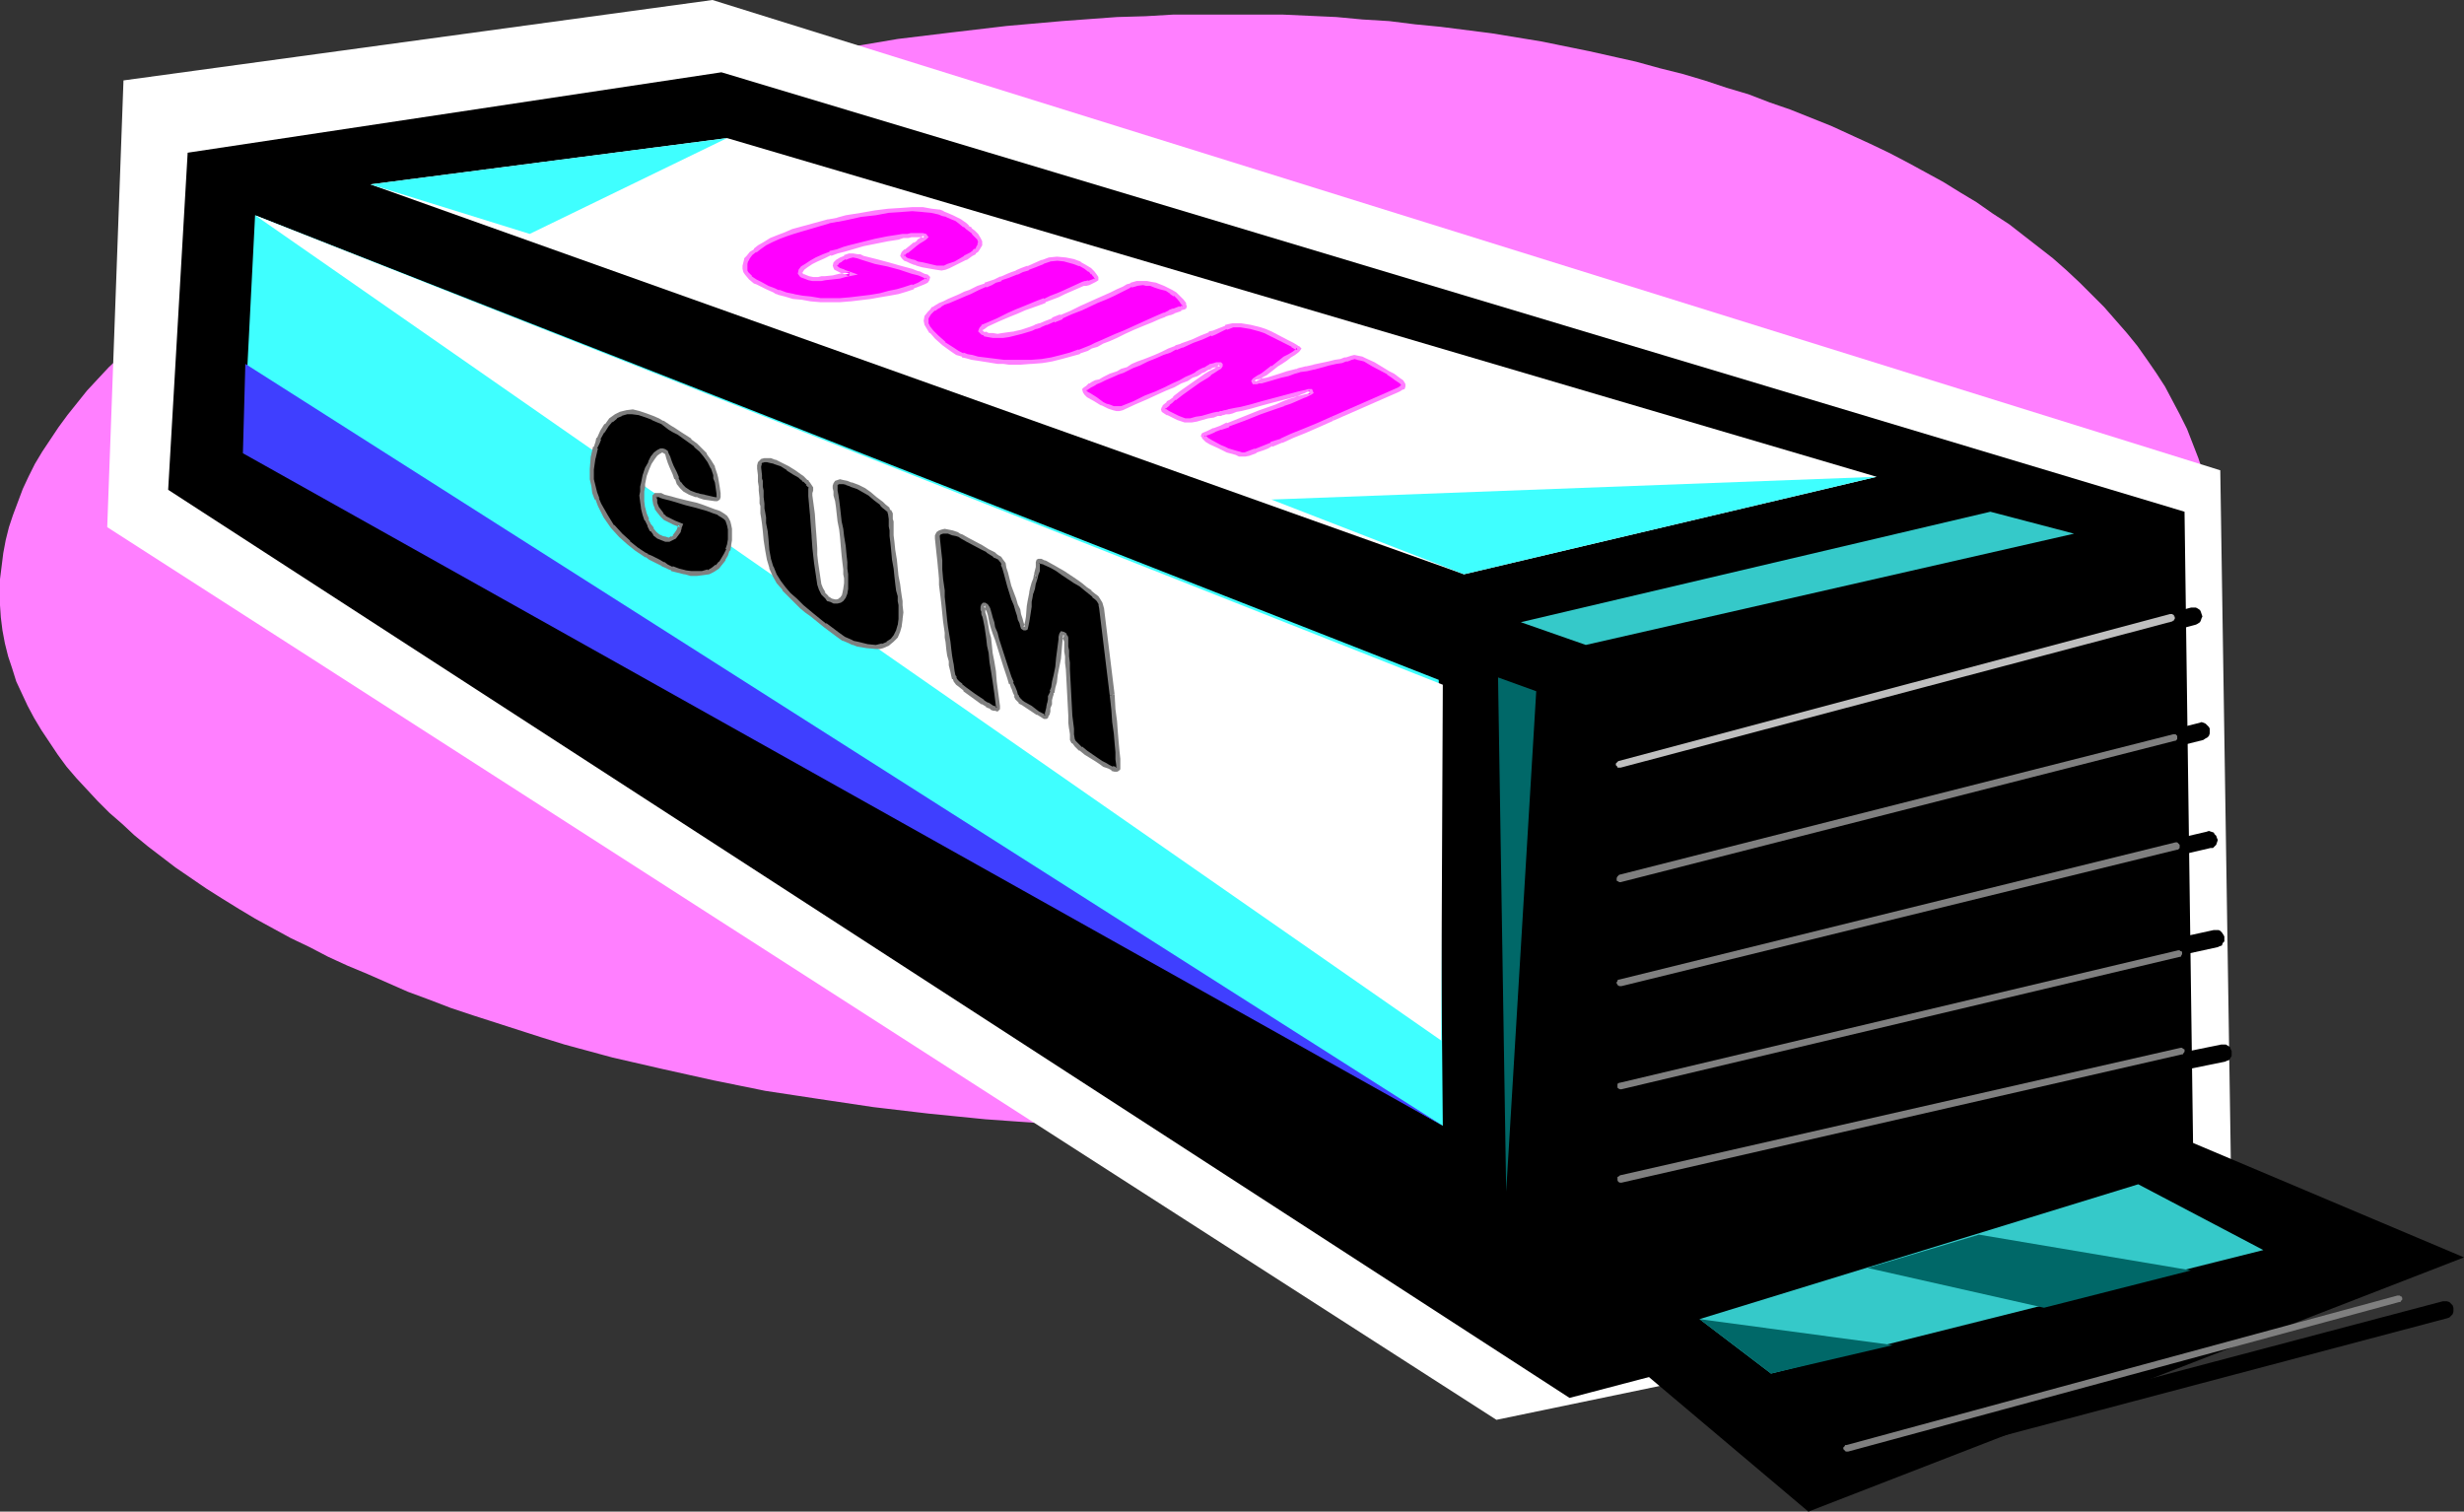 <?xml version="1.0" encoding="UTF-8" standalone="no"?>
<svg
   version="1.0"
   width="129.681mm"
   height="79.552mm"
   id="svg41"
   sodipodi:docname="Gum 1.wmf"
   xmlns:inkscape="http://www.inkscape.org/namespaces/inkscape"
   xmlns:sodipodi="http://sodipodi.sourceforge.net/DTD/sodipodi-0.dtd"
   xmlns="http://www.w3.org/2000/svg"
   xmlns:svg="http://www.w3.org/2000/svg">
  <rect width="100%" height="100%" fill="#333333" stroke="none"/>
  <sodipodi:namedview
     id="namedview41"
     pagecolor="#ffffff"
     bordercolor="#000000"
     borderopacity="0.25"
     inkscape:showpageshadow="2"
     inkscape:pageopacity="0.0"
     inkscape:pagecheckerboard="0"
     inkscape:deskcolor="#d1d1d1"
     inkscape:document-units="mm" />
  <defs
     id="defs1">
    <pattern
       id="WMFhbasepattern"
       patternUnits="userSpaceOnUse"
       width="6"
       height="6"
       x="0"
       y="0" />
  </defs>
  <path
     style="fill:#ff7fff;fill-opacity:1;fill-rule:evenodd;stroke:none"
     d="m 218.968,224.089 5.818,0.162 5.818,0.162 h 11.312 l 5.656,-0.162 11.312,-0.485 5.494,-0.323 5.333,-0.485 5.494,-0.485 5.333,-0.485 5.333,-0.808 5.171,-0.646 10.342,-1.616 5.01,-0.969 10.019,-1.939 4.848,-1.131 4.686,-1.131 4.848,-1.293 4.525,-1.293 4.686,-1.293 4.363,-1.454 4.525,-1.454 4.363,-1.616 4.202,-1.616 4.202,-1.616 4.04,-1.616 4.04,-1.777 3.878,-1.777 3.717,-1.939 3.717,-1.939 3.717,-1.939 6.949,-4.039 3.232,-2.262 3.232,-2.1 3.232,-2.262 3.07,-2.262 2.909,-2.262 2.747,-2.423 2.747,-2.423 2.586,-2.423 2.424,-2.423 2.424,-2.585 2.262,-2.585 2.101,-2.585 2.101,-2.585 1.778,-2.585 1.778,-2.747 1.616,-2.747 1.616,-2.908 1.293,-2.747 1.293,-2.908 1.131,-2.908 0.97,-2.908 0.808,-2.908 0.646,-2.908 0.646,-3.07 0.485,-3.07 0.323,-2.908 v -3.231 -3.07 -3.07 l -0.323,-3.07 -0.485,-3.07 -0.646,-3.07 -0.646,-3.07 -0.808,-2.908 -0.97,-2.908 -1.131,-2.908 -1.131,-2.908 -1.454,-2.908 -1.454,-2.747 -1.454,-2.747 -1.778,-2.747 -1.778,-2.585 -1.939,-2.747 -2.101,-2.585 -2.262,-2.585 -2.262,-2.585 -2.424,-2.423 -2.424,-2.423 -2.586,-2.423 -2.747,-2.423 -2.909,-2.262 -2.909,-2.262 -2.909,-2.262 -3.232,-2.1 -3.232,-2.262 -3.232,-1.939 -3.394,-2.1 -3.555,-1.939 -3.555,-1.939 -3.717,-1.939 -3.717,-1.777 -3.878,-1.777 -3.878,-1.777 -4.04,-1.616 -4.04,-1.616 -4.202,-1.454 -4.202,-1.616 -4.363,-1.293 -4.363,-1.454 -4.363,-1.293 -4.525,-1.131 -4.686,-1.293 -9.373,-2.1 -9.534,-1.939 -9.858,-1.616 -10.181,-1.293 -5.01,-0.485 -5.171,-0.646 -5.333,-0.323 -5.171,-0.485 -10.666,-0.485 h -5.494 -10.827 -5.494 l -5.494,0.323 -5.656,0.162 -10.989,0.808 -10.989,0.969 -10.989,1.293 -10.666,1.293 -10.504,1.777 -10.342,1.939 -10.019,2.1 -9.858,2.262 -9.696,2.585 -9.534,2.747 -9.211,2.908 -8.888,3.07 -8.726,3.231 -4.04,1.616 -4.202,1.777 -4.04,1.777 -4.04,1.777 -3.878,1.939 -3.878,1.777 -3.717,1.939 -3.555,1.939 -3.555,1.939 -6.949,4.201 -3.232,1.939 -3.232,2.262 -2.909,2.1 -3.07,2.1 -2.909,2.262 -2.747,2.1 -2.747,2.262 -2.586,2.262 -2.424,2.423 -2.424,2.262 -2.262,2.423 -2.101,2.262 -1.939,2.423 -1.939,2.423 -1.778,2.423 -1.616,2.423 -1.616,2.423 -1.454,2.423 -1.293,2.585 -1.131,2.423 -0.97,2.585 -0.97,2.585 -0.808,2.423 -0.646,2.585 -0.485,2.585 -0.323,2.585 L 0,115.195 v 2.585 2.585 l 0.162,2.423 0.323,2.585 0.485,2.585 0.646,2.585 0.808,2.423 0.808,2.585 1.131,2.423 1.131,2.423 1.293,2.423 1.454,2.423 1.616,2.423 1.616,2.423 1.778,2.423 1.939,2.262 2.101,2.262 2.101,2.262 2.424,2.423 2.424,2.1 2.424,2.262 2.747,2.262 2.747,2.1 2.747,2.1 3.07,2.1 3.07,2.1 3.07,1.939 3.394,2.1 3.232,1.939 3.555,1.939 3.555,1.939 3.717,1.777 3.717,1.939 3.878,1.777 3.878,1.616 4.04,1.777 4.04,1.777 4.363,1.616 4.202,1.616 4.363,1.454 4.525,1.454 4.525,1.454 4.525,1.454 4.686,1.454 9.534,2.585 9.858,2.262 10.181,2.262 10.342,2.1 10.666,1.616 10.827,1.616 10.989,1.293 11.312,1.131 11.312,0.808 z"
     id="path1" />
  <path
     style="fill:#ffffff;fill-opacity:1;fill-rule:evenodd;stroke:none"
     d="M 24.563,15.995 21.331,104.855 297.667,282.413 444.076,252.039 441.652,93.545 141.723,0 Z"
     id="path2" />
  <path
     style="fill:#000000;fill-opacity:1;fill-rule:evenodd;stroke:none"
     d="M 37.33,30.374 33.451,97.423 312.211,278.051 436.481,245.415 434.542,101.785 143.501,14.379 Z"
     id="path3" />
  <path
     style="fill:#3fffff;fill-opacity:1;fill-rule:evenodd;stroke:none"
     d="m 50.742,42.814 -2.101,41.199 238.36,139.914 -0.808,-88.698 z"
     id="path4" />
  <path
     style="fill:#ffffff;fill-opacity:1;fill-rule:evenodd;stroke:none"
     d="m 73.69,36.675 70.942,-9.209 228.664,67.372 -82.093,19.388 z"
     id="path5" />
  <path
     style="fill:#ff00ff;fill-opacity:1;fill-rule:evenodd;stroke:none"
     d="m 168.225,43.299 3.07,-0.485 2.747,-0.485 2.747,-0.323 2.424,-0.323 h 2.262 2.101 l 1.616,0.162 1.616,0.323 0.808,0.323 0.646,0.323 1.131,0.323 0.97,0.485 0.646,0.485 0.97,0.646 0.485,0.485 0.485,0.485 0.646,0.485 0.646,0.646 0.485,0.646 0.323,0.646 -0.162,0.646 -0.323,0.646 -0.323,0.323 -0.485,0.323 -0.485,0.485 -0.646,0.323 -0.646,0.485 -0.808,0.323 -1.131,0.646 -1.293,0.485 -0.808,0.323 -0.646,0.162 h -1.131 l -2.586,-0.646 -1.131,-0.323 -0.323,-0.162 h -0.323 l -0.646,-0.162 -0.646,-0.323 -0.323,-0.162 -0.323,-0.323 -0.323,-0.162 V 50.893 50.569 l 0.162,-0.162 0.485,-0.485 0.808,-0.646 1.131,-0.646 0.646,-0.485 0.646,-0.485 0.485,-0.323 0.162,-0.162 -0.162,-0.323 -0.323,-0.162 h -1.616 l -0.646,0.162 h -0.808 l -0.808,0.162 -0.97,0.162 -2.101,0.323 -2.424,0.485 -2.586,0.485 -2.747,0.808 -1.131,0.323 -1.131,0.323 -1.454,0.485 -1.293,0.485 -1.454,0.646 -1.131,0.646 -0.97,0.646 -0.646,0.485 -0.323,0.485 -0.162,0.646 0.162,0.323 0.323,0.162 0.323,0.162 0.97,0.162 0.808,0.162 h 0.97 0.646 0.808 l 1.454,-0.162 1.293,-0.323 1.131,-0.323 0.97,-0.162 -1.293,-0.323 -0.808,-0.485 -0.485,-0.162 -0.162,-0.162 -0.162,-0.323 v -0.162 l 0.162,-0.323 0.323,-0.485 0.646,-0.485 0.808,-0.323 0.808,-0.323 h 0.808 0.808 l 0.485,0.162 0.646,0.162 2.586,0.808 2.424,0.485 2.424,0.646 2.424,0.808 0.646,0.162 0.646,0.323 0.808,0.323 0.646,0.323 0.323,0.162 v 0.323 l -0.323,0.323 -0.646,0.323 -0.808,0.323 -1.131,0.485 -1.454,0.485 -1.616,0.485 -1.616,0.323 -1.939,0.323 -1.939,0.323 -4.04,0.485 -1.939,0.162 -1.939,0.162 -1.939,-0.162 -1.939,-0.162 -1.778,-0.162 -1.616,-0.323 -1.616,-0.323 -1.293,-0.485 -0.485,-0.162 -0.485,-0.162 -1.293,-0.646 -1.454,-0.646 -0.646,-0.323 -0.323,-0.162 -0.97,-0.808 -0.808,-0.808 -0.162,-0.485 -0.162,-0.646 v -0.485 -0.485 l 0.323,-0.646 0.323,-0.646 0.646,-0.646 0.646,-0.646 0.97,-0.646 0.97,-0.646 1.454,-0.646 1.454,-0.646 1.293,-0.646 1.454,-0.485 1.616,-0.485 1.939,-0.485 3.555,-0.969 1.778,-0.485 z"
     id="path6" />
  <path
     style="fill:#ff7fff;fill-opacity:1;fill-rule:evenodd;stroke:none"
     d="m 168.387,43.784 v 0 l 2.909,-0.646 2.909,-0.323 2.586,-0.485 2.586,-0.162 h -0.162 l 2.262,-0.162 2.101,0.162 h -0.162 l 1.778,0.162 1.454,0.323 v 0 l 0.808,0.323 v 0 l 0.808,0.162 h -0.162 l 1.131,0.485 v 0 l 0.808,0.323 v 0 l 0.646,0.485 0.97,0.808 v -0.162 l 0.485,0.485 v 0 l 0.646,0.485 v 0 l 0.646,0.485 h -0.162 l 0.646,0.646 v 0 l 0.485,0.485 v 0 l 0.162,0.646 V 47.984 l -0.162,0.646 0.162,-0.162 -0.485,0.808 0.162,-0.162 -0.323,0.485 v -0.162 l -0.485,0.323 h 0.162 l -0.646,0.485 -1.293,0.646 h 0.162 l -1.939,1.131 -1.454,0.485 -0.646,0.323 h 0.162 -0.646 v 0 h -1.131 0.162 l -2.747,-0.646 v 0 l -0.97,-0.162 -0.323,-0.162 -0.323,-0.162 -0.808,-0.162 h 0.162 l -0.646,-0.162 -0.323,-0.162 v 0 l -0.323,-0.323 h 0.162 l -0.323,-0.162 0.162,0.162 -0.162,-0.323 v 0.485 l 0.162,-0.323 -0.162,0.162 0.162,-0.162 v 0 l 0.485,-0.485 v 0.162 l 0.808,-0.646 0.97,-0.808 v 0 l 0.646,-0.485 v 0 l 0.808,-0.485 0.485,-0.323 v 0 l 0.485,-0.485 -0.485,-0.646 -0.646,-0.162 h -1.616 -0.808 l -0.646,0.162 h -0.97 l -0.97,0.162 -2.101,0.323 -2.424,0.485 v 0 l -2.586,0.646 -2.586,0.646 -1.131,0.323 -1.293,0.485 -1.454,0.323 v 0.162 l -1.293,0.485 -1.454,0.646 -1.131,0.646 v 0 l -0.97,0.646 -0.808,0.485 -0.485,0.646 -0.162,0.808 0.485,0.646 0.323,0.162 0.485,0.162 0.808,0.323 0.808,0.162 h 1.293 0.485 l 0.808,-0.162 1.454,-0.162 1.454,-0.162 v 0 l 1.131,-0.323 v 0 l 2.424,-0.485 -2.747,-0.969 h 0.162 l -0.97,-0.323 -0.485,-0.323 h 0.162 l -0.323,-0.162 0.162,0.162 -0.162,-0.162 0.162,0.162 -0.162,-0.162 v 0.162 l 0.162,-0.323 v 0.162 l 0.323,-0.485 v 0 l 0.646,-0.323 h -0.162 l 0.808,-0.485 v 0.162 l 0.808,-0.323 v 0 l 0.646,-0.162 v 0 l 0.808,0.162 v 0 l 0.485,0.162 0.485,0.162 2.586,0.808 2.424,0.485 2.424,0.646 2.424,0.808 0.646,0.162 0.646,0.162 v 0 l 0.808,0.323 0.646,0.323 v 0 l 0.323,0.162 -0.162,-0.323 -0.162,0.323 0.162,-0.323 -0.323,0.323 0.162,-0.162 -0.646,0.323 -0.808,0.485 -1.131,0.485 v -0.162 l -1.454,0.485 -1.616,0.485 -1.616,0.323 v 0 l -1.778,0.485 -1.939,0.323 -4.04,0.485 v 0 l -1.939,0.162 h -1.939 -1.939 v 0 l -1.939,-0.323 -1.616,-0.162 -1.778,-0.323 h 0.162 l -1.616,-0.323 -1.293,-0.485 h -0.485 0.162 l -0.646,-0.323 -1.293,-0.485 -1.454,-0.808 -0.646,-0.323 -0.323,-0.162 v 0 l -0.97,-0.646 h 0.162 l -0.808,-0.808 v 0 l -0.162,-0.323 v 0 -0.485 0 -0.485 0.162 -0.646 0.162 l 0.162,-0.646 v 0.162 l 0.323,-0.646 v 0 l 0.485,-0.646 v 0 l 0.808,-0.646 v 0.162 l 0.808,-0.646 1.131,-0.808 v 0 l 1.293,-0.646 1.454,-0.646 v 0 l 1.293,-0.485 1.454,-0.485 1.616,-0.485 5.494,-1.616 h -0.162 l 1.778,-0.323 h 0.162 l 1.616,-0.323 -0.162,-0.969 -1.778,0.485 h 0.162 l -1.778,0.323 h -0.162 l -5.333,1.454 -1.778,0.485 -1.454,0.646 -1.293,0.485 v 0 l -1.616,0.646 -1.293,0.808 v 0 l -1.131,0.646 -0.808,0.646 v 0.162 l -0.808,0.485 v 0 l -0.646,0.808 -0.485,0.485 v 0.162 l -0.162,0.646 -0.162,0.646 v 0 0.646 l 0.162,0.646 0.323,0.485 0.808,0.969 0.97,0.808 0.485,0.162 0.646,0.323 1.293,0.646 1.454,0.646 0.485,0.323 h 0.162 l 0.323,0.162 1.293,0.323 1.616,0.485 v 0 l 1.778,0.162 1.778,0.323 1.939,0.162 v 0 h 1.939 1.939 l 1.939,-0.162 h 0.162 l 4.04,-0.485 1.778,-0.323 1.939,-0.323 v 0 l 1.778,-0.323 1.616,-0.485 1.454,-0.485 v -0.162 l 1.293,-0.485 0.808,-0.323 0.646,-0.323 0.323,-0.485 0.162,-0.646 -0.485,-0.485 -0.646,-0.162 -0.97,-0.485 h -0.162 l -0.485,-0.162 -0.808,-0.323 -2.424,-0.646 -2.262,-0.646 -2.424,-0.646 -2.586,-0.646 -0.646,-0.323 h -0.485 v 0 l -0.97,-0.162 h -0.808 l -0.97,0.323 v 0.162 l -0.808,0.323 v 0 l -0.808,0.485 -0.485,0.485 -0.162,0.646 0.162,0.485 0.162,0.323 0.323,0.162 0.323,0.162 0.97,0.485 h 0.162 l 1.131,0.485 0.162,-0.808 -0.97,0.162 v 0 l -1.131,0.162 v 0 l -1.293,0.323 -1.616,0.162 h -0.646 l -0.646,0.162 v 0 h -0.97 v 0 l -0.808,-0.162 -0.808,-0.323 -0.323,-0.162 0.162,0.162 -0.323,-0.162 h 0.162 l -0.323,-0.323 0.162,0.323 v -0.485 0.162 l 0.323,-0.485 0.646,-0.485 v 0 l 0.97,-0.646 v 0 l 0.97,-0.485 1.454,-0.646 1.293,-0.646 v 0.162 l 1.293,-0.485 1.293,-0.323 1.131,-0.323 2.747,-0.808 2.424,-0.485 v 0 l 2.424,-0.485 2.101,-0.323 0.97,-0.323 h 0.97 l 0.646,-0.162 h 0.646 v 0 h 1.616 -0.162 l 0.323,0.162 -0.162,-0.162 0.162,0.162 v -0.485 l -0.162,0.162 v -0.162 l -0.323,0.323 -0.808,0.485 v 0.162 l -0.646,0.485 v -0.162 l -0.97,0.808 -0.808,0.646 h -0.162 l -0.485,0.485 -0.162,0.323 -0.162,0.485 0.323,0.485 0.162,0.162 v 0 l 0.323,0.323 0.485,0.162 0.646,0.323 v 0 l 0.808,0.323 h 0.162 l 0.323,0.162 1.131,0.323 v 0 l 2.747,0.485 v 0 l 1.131,0.162 0.808,-0.162 0.808,-0.323 1.293,-0.646 1.939,-0.969 h 0.162 l 1.131,-0.808 0.646,-0.323 v -0.162 l 0.485,-0.323 v 0 l 0.323,-0.485 0.485,-0.808 V 47.984 l -0.323,-0.646 -0.485,-0.808 -0.646,-0.646 v 0 l -0.646,-0.485 v -0.162 l -0.646,-0.323 h 0.162 l -0.485,-0.485 v 0 l -1.131,-0.808 -0.646,-0.323 v 0 l -0.97,-0.485 v 0 l -1.131,-0.485 v 0 l -0.808,-0.323 h 0.162 l -0.808,-0.323 h -0.162 l -1.454,-0.162 -1.778,-0.323 v 0 h -2.101 l -2.262,0.162 v 0 l -2.586,0.162 -2.586,0.323 -2.747,0.485 -3.07,0.485 v 0 z"
     id="path7" />
  <path
     style="fill:#ff00ff;fill-opacity:1;fill-rule:evenodd;stroke:none"
     d="m 211.696,58.163 -1.293,0.485 -1.293,0.646 -1.293,0.485 -1.293,0.485 -2.747,1.131 -1.454,0.485 -1.616,0.808 -2.262,0.969 -2.101,0.969 -0.808,0.485 -0.323,0.162 -0.162,0.323 v 0.162 l 0.162,0.162 0.162,0.323 0.485,0.162 0.808,0.162 0.808,0.162 h 0.97 0.97 l 1.131,-0.162 1.293,-0.323 1.454,-0.323 1.454,-0.485 0.485,-0.162 0.808,-0.162 0.808,-0.485 1.293,-0.323 1.454,-0.646 1.616,-0.646 1.778,-0.808 1.939,-0.808 3.232,-1.454 1.616,-0.646 1.293,-0.808 1.454,-0.646 0.97,-0.485 0.808,-0.323 0.646,-0.323 1.131,-0.323 1.293,-0.162 0.808,0.162 0.808,0.162 0.808,0.162 0.97,0.323 0.646,0.323 0.646,0.162 0.97,0.485 0.808,0.485 0.646,0.808 0.646,0.646 0.323,0.485 0.162,0.323 v 0.162 0.162 h -0.162 l -0.646,0.323 -1.293,0.485 -0.808,0.323 -1.131,0.323 -1.131,0.485 -1.454,0.646 -1.616,0.808 -1.939,0.808 -1.778,0.808 -1.616,0.646 -1.454,0.808 -1.293,0.485 -1.131,0.485 -1.131,0.485 -0.808,0.323 -1.616,0.646 -1.616,0.646 -1.778,0.485 -1.939,0.323 -2.101,0.323 -2.101,0.162 -2.101,0.162 h -2.262 -1.131 l -1.131,-0.162 -2.586,-0.323 -1.293,-0.162 -1.293,-0.323 -0.97,-0.323 -0.808,-0.162 -1.131,-0.485 -0.808,-0.485 -1.778,-1.293 -1.454,-1.293 -0.485,-0.646 -0.646,-0.485 -0.485,-0.808 -0.323,-0.646 -0.162,-0.646 0.162,-0.808 0.485,-0.808 0.323,-0.323 0.485,-0.485 0.646,-0.323 0.646,-0.485 0.808,-0.323 0.97,-0.485 1.131,-0.485 1.131,-0.485 0.97,-0.323 0.97,-0.485 1.616,-0.646 1.454,-0.646 1.131,-0.485 0.808,-0.323 0.646,-0.323 0.485,-0.162 1.454,-0.646 0.808,-0.323 0.97,-0.323 0.97,-0.323 1.131,-0.485 1.454,-0.485 1.454,-0.808 1.454,-0.323 1.454,-0.323 1.616,0.162 1.778,0.485 1.293,0.485 0.97,0.646 0.97,0.485 0.485,0.646 0.485,0.485 0.323,0.485 v 0.323 l -0.323,0.162 -1.293,0.485 -0.646,0.162 -0.485,0.162 z"
     id="path8" />
  <path
     style="fill:#ff7fff;fill-opacity:1;fill-rule:evenodd;stroke:none"
     d="m 211.373,57.84 -1.131,0.485 v 0 l -1.293,0.485 v 0 l -1.293,0.646 v -0.162 l -1.293,0.485 -2.747,1.131 v 0 l -1.616,0.646 -1.454,0.646 -2.262,1.131 -2.262,0.969 v 0 l -0.808,0.323 v 0.162 l -0.323,0.323 -0.162,0.323 -0.162,0.485 0.323,0.323 0.323,0.323 0.485,0.162 v 0.162 l 0.808,0.162 v 0 l 0.97,0.162 v 0 h 0.97 0.97 0.162 l 1.131,-0.162 1.293,-0.323 v 0 l 1.293,-0.323 1.616,-0.485 0.485,-0.162 0.646,-0.323 h 0.162 l 0.97,-0.323 h -0.162 l 1.131,-0.485 h 0.162 l 1.454,-0.646 v 0.162 l 1.616,-0.646 v -0.162 l 1.778,-0.808 2.101,-0.808 3.07,-1.454 1.616,-0.646 1.454,-0.646 1.293,-0.646 0.97,-0.485 0.97,-0.485 0.485,-0.323 v 0.162 l 1.131,-0.323 h -0.162 l 1.293,-0.162 v 0 l 0.646,0.162 h 0.808 v 0 l 0.808,0.323 0.97,0.323 0.646,0.162 v 0 l 0.646,0.162 0.97,0.646 h -0.162 l 0.808,0.485 v -0.162 l 0.646,0.646 0.646,0.808 -0.162,-0.162 0.485,0.646 v -0.162 0.323 0.162 l 0.162,-0.323 -0.162,0.162 0.162,-0.323 -0.162,0.162 v 0 l -0.485,0.323 V 60.91 l -1.293,0.485 h -0.162 l -0.808,0.323 h 0.162 l -0.97,0.485 h -0.162 l -1.131,0.485 -1.454,0.646 -1.778,0.808 -1.778,0.808 -1.778,0.808 -1.616,0.646 -1.454,0.646 -1.454,0.646 -1.131,0.485 -0.97,0.485 -0.808,0.323 -1.616,0.646 0.162,-0.162 -1.778,0.646 -1.778,0.485 -1.939,0.485 v 0 l -1.939,0.323 -2.101,0.162 v 0 h -2.101 -2.262 -1.131 0.162 l -1.293,-0.162 -3.878,-0.485 -1.131,-0.323 v 0 l -0.97,-0.162 -0.808,-0.323 v 0.162 l -0.97,-0.485 v 0 l -0.97,-0.646 -1.778,-1.131 h 0.162 l -1.454,-1.293 -1.131,-1.131 0.162,0.162 -0.646,-0.808 v 0 l -0.323,-0.646 v 0.162 -0.808 0.162 -0.808 0.323 l 0.485,-0.808 v 0 l 0.323,-0.323 0.485,-0.485 v 0.162 l 0.646,-0.485 0.646,-0.323 h -0.162 l 0.808,-0.485 0.97,-0.323 1.131,-0.485 1.131,-0.485 1.131,-0.485 0.808,-0.323 1.616,-0.808 1.454,-0.646 v 0.162 l 1.131,-0.485 v 0 l 0.808,-0.485 0.646,-0.162 v 0 l 0.485,-0.162 V 55.739 l 1.454,-0.485 v 0 l 0.808,-0.323 v 0 l 0.808,-0.323 h 0.162 l 0.97,-0.485 v 0 l 1.131,-0.323 0.162,-0.162 1.293,-0.485 1.616,-0.646 h -0.162 l 1.454,-0.485 h -0.162 l 1.616,-0.162 h -0.162 l 1.616,0.162 h -0.162 l 1.778,0.485 1.293,0.485 -0.162,-0.162 1.131,0.646 0.808,0.646 v -0.162 l 0.485,0.646 V 54.447 l 0.485,0.646 v -0.162 l 0.162,0.485 v -0.162 0.323 l 0.162,-0.323 -0.323,0.162 h 0.162 l -1.293,0.485 0.162,-0.162 -0.646,0.162 h -0.162 l -0.485,0.162 v 0 l -3.878,1.777 0.485,0.646 3.717,-1.616 v 0 h 0.485 v 0 l 0.646,-0.162 1.293,-0.646 v 0 l 0.485,-0.323 v -0.646 l -0.323,-0.485 v 0 l -0.485,-0.646 -0.646,-0.646 v 0 l -0.808,-0.485 -1.131,-0.646 -0.162,-0.162 -1.293,-0.485 -1.616,-0.323 -1.778,-0.162 -1.616,0.162 -1.293,0.485 h -0.162 l -1.454,0.646 -1.454,0.646 0.162,-0.162 -1.293,0.485 v 0 l -1.131,0.485 h 0.162 l -0.97,0.323 v 0 l -0.808,0.323 v 0 l -1.454,0.646 0.162,-0.162 -0.646,0.323 v 0 l -0.646,0.323 -0.97,0.323 v 0 l -0.97,0.323 v 0.162 l -1.454,0.485 -1.616,0.808 -0.97,0.323 -0.97,0.485 -1.131,0.485 -1.131,0.485 -0.97,0.485 -0.808,0.323 v 0 l -0.808,0.485 -0.485,0.323 h -0.162 l -0.323,0.485 -0.485,0.485 -0.646,0.808 -0.162,0.969 0.162,0.808 0.485,0.808 v 0 l 0.485,0.808 h 0.162 l 0.97,1.131 1.454,1.293 v 0 l 1.778,1.293 0.97,0.646 v 0 l 1.131,0.323 v 0.162 l 0.808,0.162 1.131,0.323 v 0 l 1.131,0.162 4.04,0.646 h 1.131 v 0 l 1.131,0.162 h 2.262 l 2.101,-0.162 h 0.162 l 2.101,-0.162 1.939,-0.323 v 0 l 1.939,-0.485 1.778,-0.485 1.778,-0.485 0.162,-0.162 1.454,-0.485 0.808,-0.485 1.131,-0.323 1.131,-0.646 1.293,-0.485 1.454,-0.646 1.616,-0.808 1.778,-0.808 1.939,-0.808 1.616,-0.646 1.454,-0.646 1.293,-0.485 h -0.162 l 0.97,-0.323 h 0.162 l 0.808,-0.323 h -0.162 l 1.454,-0.485 v -0.162 l 0.646,-0.162 v 0 l 0.323,-0.162 0.162,-0.485 -0.162,-0.323 v -0.323 l -0.485,-0.646 v 0 l -0.646,-0.646 -0.808,-0.808 -0.808,-0.485 v 0 l -0.97,-0.485 -0.646,-0.323 v 0 l -0.808,-0.323 -0.808,-0.323 -0.97,-0.162 v 0 l -0.808,-0.162 h -0.646 -0.162 -1.293 l -1.131,0.323 -0.162,0.162 -0.646,0.162 -0.808,0.485 -1.131,0.485 -1.293,0.646 -1.454,0.646 -1.454,0.646 -3.232,1.454 -1.939,0.969 -1.939,0.808 v -0.162 l -1.616,0.646 v 0.162 l -1.293,0.485 v 0 l -1.131,0.485 h -0.162 l -0.97,0.323 h 0.162 l -0.808,0.323 -0.485,0.162 -1.454,0.485 -1.454,0.323 h 0.162 l -1.293,0.162 -1.131,0.162 v 0 l -0.97,0.162 -0.97,-0.162 v 0 h -0.808 v 0 l -0.646,-0.323 v 0.162 l -0.485,-0.162 h 0.162 l -0.162,-0.162 v 0 l -0.162,-0.162 0.162,0.323 v -0.162 0 -0.323 0.162 l 0.323,-0.162 v 0 l 0.646,-0.485 v 0 l 2.101,-0.969 2.262,-0.969 1.616,-0.646 1.454,-0.646 v 0 l 2.747,-0.969 1.293,-0.485 v -0.162 l 1.293,-0.485 v 0 l 1.293,-0.485 v 0 l 1.293,-0.646 z"
     id="path9" />
  <path
     style="fill:#ff00ff;fill-opacity:1;fill-rule:evenodd;stroke:none"
     d="m 265.024,83.205 -2.909,1.454 -2.747,0.969 -2.424,1.131 -2.101,0.808 -1.939,0.808 -0.808,0.323 -0.808,0.323 -1.616,0.646 -1.293,0.485 -0.646,0.162 h -0.808 -0.485 l -0.485,-0.162 -0.808,-0.323 -0.97,-0.323 -0.646,-0.323 -0.808,-0.323 -1.939,-0.969 -0.646,-0.485 -0.646,-0.323 v -0.323 h -0.162 v -0.162 l 0.162,-0.162 0.97,-0.323 1.131,-0.485 1.293,-0.485 1.454,-0.646 3.07,-1.293 3.232,-1.131 3.232,-1.293 1.454,-0.485 1.293,-0.485 1.131,-0.485 0.808,-0.323 0.646,-0.323 0.485,-0.162 0.485,-0.162 0.323,-0.162 0.323,-0.162 -0.162,-0.162 h -0.323 -0.646 l -1.293,0.485 -4.848,1.293 -2.424,0.646 -2.262,0.485 -2.101,0.646 -0.808,0.162 -0.808,0.162 -0.808,0.162 -0.646,0.162 -0.485,0.162 h -0.323 -0.323 l -0.323,0.162 -0.97,0.162 -0.97,0.323 -1.131,0.162 -1.293,0.323 -0.97,0.162 -0.808,0.162 h -0.485 l -1.293,-0.485 -1.293,-0.808 -0.646,-0.162 -0.485,-0.323 -0.485,-0.323 v -0.162 -0.162 l 0.162,-0.323 0.323,-0.323 0.485,-0.323 0.485,-0.485 0.646,-0.646 1.616,-0.969 3.232,-2.423 1.616,-1.131 0.646,-0.485 0.646,-0.323 0.646,-0.323 0.485,-0.323 0.162,-0.162 0.162,-0.162 0.162,-0.162 v -0.162 l -0.162,-0.162 h -0.646 l -0.485,0.162 -0.646,0.162 -0.162,0.162 -0.162,0.162 -0.323,0.162 -0.323,0.162 -0.485,0.323 -0.808,0.323 -0.646,0.323 -0.97,0.485 -1.131,0.646 -1.131,0.485 -1.454,0.646 -1.616,0.808 -1.778,0.808 -2.101,0.969 -2.262,0.969 -2.424,0.969 -0.485,0.162 h -0.485 l -0.808,-0.162 -0.808,-0.323 -0.646,-0.162 -0.646,-0.323 -1.454,-0.808 -1.293,-0.969 -0.485,-0.323 -0.323,-0.323 v -0.323 l 0.162,-0.162 0.323,-0.323 0.646,-0.323 0.485,-0.323 0.646,-0.323 0.808,-0.323 0.97,-0.485 1.131,-0.485 1.454,-0.646 0.97,-0.323 0.97,-0.485 0.97,-0.485 1.293,-0.485 1.616,-0.808 1.616,-0.646 1.454,-0.646 1.454,-0.485 1.131,-0.646 1.293,-0.485 2.101,-0.808 1.778,-0.808 1.778,-0.646 0.808,-0.323 0.646,-0.323 1.616,-0.646 0.646,-0.162 0.646,-0.162 0.808,-0.162 0.97,0.162 1.778,0.162 1.939,0.485 0.97,0.485 1.131,0.485 2.262,1.131 1.131,0.646 0.97,0.485 0.646,0.323 0.323,0.162 0.162,0.162 h 0.162 l -0.162,0.162 -0.323,0.323 -0.646,0.485 -0.646,0.485 -0.97,0.646 -0.808,0.485 -0.97,0.646 -0.646,0.646 -1.454,0.969 -0.646,0.485 -0.646,0.323 -0.646,0.485 -0.323,0.162 -0.162,0.162 0.162,0.162 h 0.485 0.323 l 0.485,-0.162 1.131,-0.323 2.747,-0.646 1.454,-0.485 1.293,-0.323 0.646,-0.162 0.485,-0.162 1.293,-0.323 1.454,-0.323 2.909,-0.646 1.454,-0.323 1.131,-0.323 0.808,-0.162 0.323,-0.162 h 0.162 l 0.808,-0.323 h 0.485 0.646 l 0.808,0.323 0.646,0.162 0.646,0.323 0.97,0.485 1.131,0.646 1.939,1.131 0.808,0.485 0.808,0.485 0.485,0.485 0.485,0.323 0.323,0.323 v 0.323 0.162 0.323 l -0.323,0.162 -0.485,0.162 z"
     id="path10" />
  <path
     style="fill:#ff7fff;fill-opacity:1;fill-rule:evenodd;stroke:none"
     d="m 264.862,82.882 -2.909,1.293 -2.747,1.131 -2.424,0.969 -2.101,0.969 h 0.162 l -2.101,0.646 v 0.162 l -0.808,0.323 v 0 l -0.808,0.323 v 0 l -1.616,0.646 0.162,-0.162 -1.293,0.485 -0.808,0.323 h 0.162 -0.808 0.162 l -0.485,-0.162 v 0 l -0.646,-0.162 -1.616,-0.485 v 0 l -0.646,-0.323 -0.808,-0.323 -1.778,-0.969 v 0 l -0.808,-0.485 -0.485,-0.485 0.162,0.162 -0.323,-0.162 v -0.162 0.485 -0.162 0.162 l 0.162,-0.162 h -0.162 l 0.97,-0.323 1.131,-0.485 h -0.162 l 1.293,-0.485 h 0.162 l 1.454,-0.485 v -0.162 l 3.07,-1.131 v 0 l 3.232,-1.293 3.232,-1.131 v 0 l 1.454,-0.485 h -0.162 l 1.454,-0.485 v 0 l 1.131,-0.485 v 0 l 1.454,-0.646 0.485,-0.162 0.97,-0.485 v 0 l 0.485,-0.323 -0.323,-0.808 h -0.808 l -0.485,0.162 v 0 l -1.454,0.323 -4.848,1.293 -2.424,0.646 -2.262,0.646 -1.939,0.485 v 0 l -0.97,0.162 v 0 l -0.808,0.162 -0.808,0.162 h 0.162 l -0.646,0.162 h -0.162 l -0.485,0.162 h 0.162 -0.485 v 0 l -0.323,0.162 h 0.162 -0.485 l -0.808,0.162 v 0 l -1.131,0.323 -1.131,0.323 v 0 l -1.131,0.162 v 0 l -1.131,0.323 h 0.162 -0.808 v 0 h -0.485 0.162 l -1.293,-0.485 v 0 l -1.939,-0.969 v 0 l -0.485,-0.323 -0.323,-0.162 0.162,0.162 -0.162,-0.323 v 0.485 -0.162 0 l 0.162,-0.162 v 0 l 0.808,-0.646 h -0.162 l 0.646,-0.485 v 0 l 0.646,-0.646 v 0.162 l 1.454,-1.131 3.394,-2.423 1.616,-0.969 0.646,-0.485 h -0.162 l 0.808,-0.485 0.485,-0.323 v 0 l 0.485,-0.323 0.323,-0.162 v 0 l 0.323,-0.485 v -0.485 l -0.323,-0.323 h -0.97 l -0.485,0.162 -0.646,0.162 v 0 h -0.162 v 0 l -0.162,0.162 -0.323,0.162 v 0 l -0.485,0.323 v 0 l -0.485,0.162 v 0 l -0.646,0.323 v 0 l -0.808,0.485 h 0.162 l -0.97,0.485 -1.131,0.485 -1.131,0.646 -1.454,0.646 -1.616,0.808 -1.778,0.808 -2.101,0.808 -2.262,1.131 -2.424,0.969 v 0 h -0.485 0.162 -0.485 v 0 h -0.646 v 0 l -0.808,-0.323 v 0 l -0.646,-0.162 -0.646,-0.323 v 0 l -1.293,-0.969 -1.293,-0.808 -0.646,-0.323 h 0.162 l -0.323,-0.323 0.162,0.323 -0.162,-0.323 v 0.323 l 0.162,-0.323 -0.162,0.162 0.485,-0.323 0.485,-0.323 v 0 l 0.646,-0.323 0.485,-0.323 0.808,-0.323 0.97,-0.485 1.131,-0.485 1.454,-0.646 0.97,-0.323 0.97,-0.485 0.97,-0.485 1.293,-0.485 1.616,-0.808 1.616,-0.646 1.454,-0.646 1.454,-0.485 1.131,-0.646 v 0.162 l 1.131,-0.485 h 0.162 l 2.101,-0.969 1.778,-0.646 1.778,-0.808 v 0.162 l 0.808,-0.323 v 0 l 0.646,-0.323 1.616,-0.808 v 0.162 l 0.485,-0.162 0.808,-0.323 v 0 h 0.808 -0.162 0.808 l 1.939,0.323 v 0 l 1.778,0.485 v 0 l 0.97,0.323 0.97,0.485 3.555,1.777 0.97,0.485 h -0.162 l 0.808,0.485 v 0 h 0.323 -0.162 l 0.323,0.162 h -0.162 0.162 l -0.162,-0.485 v 0.162 -0.162 l -0.323,0.485 0.162,-0.162 -0.646,0.485 -0.808,0.485 -0.97,0.485 -0.808,0.646 -0.808,0.646 v 0 l -0.808,0.646 v -0.162 l -1.454,1.131 -0.646,0.485 -0.646,0.323 -0.97,0.646 -0.323,0.485 0.323,0.646 h 0.808 l 0.485,-0.162 v 0 h 0.485 l 1.131,-0.323 2.747,-0.808 1.454,-0.323 1.293,-0.485 0.646,-0.162 -0.323,-0.808 -0.646,0.162 -1.293,0.323 -1.454,0.485 -2.586,0.808 -1.131,0.162 -0.485,0.162 v 0 h -0.485 0.162 -0.485 l 0.323,0.323 -0.162,-0.162 v 0.485 l 0.162,-0.162 h -0.162 l 0.97,-0.485 0.646,-0.485 0.646,-0.323 1.454,-1.131 v 0 l 0.808,-0.646 v 0 l 0.808,-0.485 0.97,-0.646 0.808,-0.646 0.808,-0.485 0.646,-0.485 0.323,-0.323 0.323,-0.485 -0.323,-0.323 -0.162,-0.162 h -0.162 l -0.162,-0.162 v 0 l -0.808,-0.485 v 0 l -0.97,-0.485 -3.394,-1.777 -1.131,-0.485 -0.97,-0.323 v 0 l -1.939,-0.485 v 0 l -1.939,-0.323 h -0.808 -0.162 -0.808 v 0 l -0.808,0.162 -0.646,0.162 v 0.162 l -1.616,0.646 -0.808,0.323 v 0 l -0.808,0.162 v 0.162 l -1.616,0.646 -1.778,0.808 -2.262,0.808 h 0.162 l -1.131,0.323 -0.162,0.162 -1.293,0.485 -1.293,0.646 -1.454,0.646 -1.616,0.646 -1.778,0.646 -1.131,0.485 -0.97,0.646 -1.131,0.323 -0.808,0.485 -1.454,0.485 -1.293,0.646 -0.808,0.485 -0.808,0.162 -0.646,0.323 -0.485,0.323 h -0.162 l -0.485,0.485 -0.485,0.323 -0.323,0.323 0.162,0.646 0.323,0.485 v 0 l 0.485,0.485 1.454,0.808 1.293,0.808 h 0.162 l 0.646,0.323 0.646,0.323 v 0 l 0.97,0.323 v 0 l 0.646,0.162 h 0.646 l 0.646,-0.162 v 0 l 2.424,-1.131 2.262,-0.969 2.101,-0.969 1.778,-0.808 1.616,-0.646 1.454,-0.808 1.293,-0.485 0.97,-0.646 0.97,-0.323 v 0 l 0.808,-0.485 h -0.162 l 0.808,-0.323 v 0 l 0.485,-0.323 v 0 l 0.323,-0.162 h 0.162 l 0.323,-0.162 0.162,-0.162 v 0 0 0 l 0.646,-0.162 0.323,-0.162 v 0 h 0.646 -0.323 l 0.323,0.162 -0.323,-0.485 v 0.162 l 0.162,-0.323 -0.323,0.323 h 0.162 l -0.323,0.162 -0.485,0.323 h 0.162 l -0.646,0.323 -0.646,0.323 v 0 l -0.808,0.485 -1.616,1.131 -3.232,2.262 -1.454,1.131 v 0.162 l -0.646,0.485 v 0 l -0.646,0.323 v 0.162 l -0.808,0.646 v 0.162 l -0.162,0.162 -0.162,0.485 0.162,0.485 0.485,0.323 0.485,0.323 h 0.162 l 1.939,0.969 v 0 l 1.454,0.485 h 0.485 0.162 0.808 v 0 l 0.97,-0.162 v 0 l 1.131,-0.323 v 0 l 1.131,-0.323 1.131,-0.162 v 0 l 0.808,-0.323 h 0.485 v 0 h 0.162 v 0 l 0.323,-0.162 h 0.162 l 0.485,-0.162 h -0.162 0.646 0.162 l 0.646,-0.162 0.808,-0.323 v 0 l 0.97,-0.162 v 0 l 1.939,-0.485 2.262,-0.646 2.424,-0.646 5.01,-1.293 1.293,-0.323 v 0 h 0.485 v 0 h 0.323 l -0.323,-0.323 v 0.162 l 0.162,-0.646 -0.162,0.162 v 0 l -0.808,0.485 -0.485,0.162 -1.454,0.646 v 0 l -1.131,0.323 v 0 l -1.293,0.485 v 0 l -1.454,0.646 v 0 l -3.232,1.131 -3.232,1.293 v 0 l -3.232,1.293 v -0.162 l -1.293,0.646 v 0 l -1.293,0.485 h -0.162 l -0.97,0.485 -1.131,0.485 -0.162,0.162 -0.162,0.485 0.323,0.323 h -0.162 l 0.162,0.162 0.646,0.646 0.808,0.485 v 0 l 1.778,0.808 0.97,0.485 0.646,0.323 v 0 l 1.778,0.485 0.646,0.323 v 0 h 0.485 v 0 h 0.808 l 0.808,-0.162 1.293,-0.485 0.162,-0.162 1.454,-0.485 v 0 l 0.808,-0.323 v 0 l 0.808,-0.485 v 0.162 l 1.939,-0.808 h 0.162 l 2.101,-0.969 2.424,-0.969 2.586,-1.131 2.909,-1.293 z"
     id="path11" />
  <path
     style="fill:#ff7fff;fill-opacity:1;fill-rule:evenodd;stroke:none"
     d="m 258.237,74.158 0.485,-0.162 1.293,-0.162 v 0 l 1.293,-0.323 h 0.162 l 2.909,-0.808 1.454,-0.323 1.131,-0.162 0.808,-0.323 h 0.323 l 0.808,-0.323 v 0 l 0.646,-0.162 h -0.162 l 0.646,0.162 h -0.162 l 0.808,0.162 v 0 l 0.646,0.162 1.616,0.969 3.07,1.616 h -0.162 l 0.97,0.646 0.646,0.485 0.485,0.323 v 0 l 0.485,0.323 0.323,0.323 -0.162,-0.162 0.162,0.323 v -0.162 0.162 -0.162 l -0.162,0.162 0.162,-0.162 -0.323,0.162 h 0.162 l -0.485,0.323 -13.251,5.816 0.323,0.808 13.251,-5.816 0.485,-0.323 v 0 l 0.485,-0.162 0.162,-0.485 v -0.485 l -0.162,-0.323 -0.323,-0.485 -0.485,-0.323 v 0 l -0.646,-0.485 -0.646,-0.485 -0.97,-0.485 v 0 l -2.909,-1.777 -1.778,-0.808 -0.646,-0.323 v 0 l -0.808,-0.162 v 0 l -0.808,-0.162 -0.646,0.162 v 0 l -0.97,0.323 h -0.323 l -0.808,0.323 -1.131,0.162 -1.293,0.323 -3.07,0.646 h 0.162 l -1.454,0.323 h -0.162 l -1.293,0.323 -0.485,0.162 z"
     id="path12" />
  <path
     style="fill:#000000;fill-opacity:1;fill-rule:evenodd;stroke:none"
     d="m 326.108,150.093 -0.323,0.323 -0.485,0.162 -0.162,0.323 -0.162,0.485 -0.162,0.485 0.162,0.323 0.162,0.485 0.162,0.323 0.485,0.323 0.323,0.162 0.485,0.162 0.485,-0.162 109.726,-29.243 0.323,-0.162 0.485,-0.323 0.162,-0.323 0.162,-0.485 0.162,-0.323 -0.162,-0.485 -0.162,-0.485 -0.162,-0.323 -0.485,-0.323 -0.323,-0.162 h -0.485 -0.485 z"
     id="path13" />
  <path
     style="fill:#000000;fill-opacity:1;fill-rule:evenodd;stroke:none"
     d="m 326.916,171.258 -0.323,0.162 -0.323,0.323 -0.323,0.323 -0.162,0.323 -0.162,0.646 0.162,0.323 0.162,0.485 0.162,0.323 0.485,0.323 0.323,0.162 h 0.485 0.485 l 110.373,-27.466 0.485,-0.323 0.323,-0.162 0.323,-0.323 0.162,-0.485 v -0.485 -0.485 l -0.162,-0.323 -0.323,-0.323 -0.323,-0.323 -0.323,-0.162 -0.485,-0.162 -0.485,0.162 z"
     id="path14" />
  <path
     style="fill:#000000;fill-opacity:1;fill-rule:evenodd;stroke:none"
     d="m 327.886,191.291 h -0.485 l -0.323,0.323 -0.323,0.323 -0.162,0.485 -0.162,0.485 0.162,0.323 v 0.485 l 0.323,0.323 0.323,0.323 0.485,0.162 0.485,0.162 0.323,-0.162 111.181,-25.85 h 0.485 l 0.323,-0.323 0.323,-0.323 0.162,-0.485 0.162,-0.485 -0.162,-0.323 -0.162,-0.485 -0.323,-0.323 -0.162,-0.323 -0.485,-0.162 -0.485,-0.162 -0.485,0.162 z"
     id="path15" />
  <path
     style="fill:#000000;fill-opacity:1;fill-rule:evenodd;stroke:none"
     d="m 328.532,209.387 -0.323,0.162 -0.485,0.162 -0.323,0.485 -0.162,0.323 v 0.485 0.485 l 0.162,0.323 0.162,0.485 0.485,0.323 0.323,0.162 h 0.485 0.485 l 111.827,-24.396 0.323,-0.162 0.485,-0.162 0.162,-0.485 0.323,-0.323 v -0.485 -0.485 l -0.162,-0.323 -0.323,-0.485 -0.323,-0.323 -0.323,-0.162 h -0.485 -0.485 z"
     id="path16" />
  <path
     style="fill:#000000;fill-opacity:1;fill-rule:evenodd;stroke:none"
     d="m 329.34,230.713 h -0.323 l -0.485,0.323 -0.485,0.646 v 0.485 0.485 l 0.162,0.485 0.162,0.323 0.808,0.485 0.485,0.162 0.485,-0.162 112.473,-22.78 0.323,-0.162 0.485,-0.162 0.485,-0.808 v -0.323 -0.646 l -0.162,-0.323 -0.162,-0.485 -0.808,-0.485 h -0.485 -0.485 z"
     id="path17" />
  <path
     style="fill:#000000;fill-opacity:1;fill-rule:evenodd;stroke:none"
     d="m 365.539,290.653 -0.485,0.162 -0.323,0.162 -0.162,0.485 -0.323,0.485 v 0.323 0.485 l 0.323,0.485 0.162,0.323 0.323,0.162 0.485,0.323 h 0.485 0.485 l 120.23,-31.828 0.485,-0.162 0.323,-0.323 0.323,-0.323 0.162,-0.485 v -0.323 -0.485 l -0.162,-0.485 -0.323,-0.323 -0.323,-0.323 -0.485,-0.162 h -0.323 -0.485 z"
     id="path18" />
  <path
     style="fill:#bfbfbf;fill-opacity:1;fill-rule:evenodd;stroke:none"
     d="m 321.907,151.385 v 0 l -0.162,0.162 -0.162,0.162 -0.162,0.162 v 0.323 l 0.162,0.162 0.162,0.162 v 0.162 h 0.162 0.485 l 109.726,-29.081 0.162,-0.162 h 0.162 v -0.162 l 0.162,-0.162 v -0.485 h -0.162 v -0.323 h -0.162 l -0.162,-0.162 h -0.485 z"
     id="path19" />
  <path
     style="fill:#7f7f7f;fill-opacity:1;fill-rule:evenodd;stroke:none"
     d="m 322.068,174.004 -0.162,0.162 -0.162,0.162 v 0 l -0.162,0.323 v 0.323 0.162 l 0.162,0.162 h 0.162 l 0.162,0.162 h 0.323 l 110.211,-28.112 h 0.162 l 0.162,-0.162 0.162,-0.162 v -0.162 -0.323 -0.162 l -0.162,-0.162 -0.162,-0.162 h -0.162 -0.323 z"
     id="path20" />
  <path
     style="fill:#7f7f7f;fill-opacity:1;fill-rule:evenodd;stroke:none"
     d="m 322.068,194.846 h -0.162 l -0.162,0.162 v 0.162 l -0.162,0.162 v 0.323 l 0.162,0.162 v 0.162 h 0.162 l 0.162,0.162 h 0.485 l 110.534,-27.143 h 0.162 l 0.162,-0.162 0.162,-0.162 v -0.162 -0.323 -0.162 l -0.162,-0.162 -0.162,-0.162 -0.162,-0.162 h -0.323 z"
     id="path21" />
  <path
     style="fill:#7f7f7f;fill-opacity:1;fill-rule:evenodd;stroke:none"
     d="m 322.23,215.364 h -0.162 l -0.162,0.162 h -0.162 v 0.323 0.323 0.162 l 0.162,0.162 v 0 l 0.323,0.162 h 0.323 l 111.019,-26.335 h 0.162 l 0.162,-0.162 v -0.162 l 0.162,-0.162 v -0.323 -0.162 l -0.162,-0.162 h -0.162 l -0.162,-0.162 h -0.323 z"
     id="path22" />
  <path
     style="fill:#7f7f7f;fill-opacity:1;fill-rule:evenodd;stroke:none"
     d="m 322.23,233.783 -0.162,0.162 -0.323,0.162 v 0.162 0.323 0.162 l 0.162,0.323 0.323,0.162 h 0.323 l 111.504,-25.527 h 0.162 l 0.162,-0.323 0.162,-0.162 v -0.323 -0.162 l -0.323,-0.162 -0.162,-0.162 h -0.323 z"
     id="path23" />
  <path
     style="fill:#ffffff;fill-opacity:1;fill-rule:evenodd;stroke:none"
     d="m 50.742,42.814 235.936,164.149 0.323,-70.765 z"
     id="path24" />
  <path
     style="fill:#3f3fff;fill-opacity:1;fill-rule:evenodd;stroke:none"
     d="M 48.803,72.381 48.318,90.153 287.001,223.927 Z"
     id="path25" />
  <path
     style="fill:#000000;fill-opacity:1;fill-rule:evenodd;stroke:none"
     d="m 119.099,87.244 0.808,-1.454 0.808,-1.131 0.808,-1.131 0.97,-0.646 0.97,-0.646 1.131,-0.323 h 1.293 l 1.131,0.323 1.616,0.485 1.131,0.323 1.131,0.485 0.808,0.485 1.616,0.969 0.808,0.646 0.97,0.485 2.262,1.616 0.97,0.808 1.131,0.969 0.808,0.969 0.808,1.131 0.646,1.293 0.485,1.616 0.162,0.646 0.162,0.808 0.162,0.969 0.323,1.293 v 0.646 l -0.162,0.323 -0.323,0.162 h -0.323 l -2.101,-0.485 -0.97,-0.323 h -0.323 l -0.323,-0.162 -1.293,-0.485 -0.97,-0.485 -0.646,-0.646 -0.485,-0.646 -0.485,-0.969 -0.485,-1.131 -0.485,-1.293 -0.485,-0.808 -0.162,-0.969 -0.323,-0.646 -0.162,-0.323 -0.323,-0.323 h -0.323 -0.323 l -0.485,0.162 -0.646,0.485 -0.485,0.808 -0.646,0.969 -0.646,1.131 -0.485,1.293 -0.323,1.616 v 0.808 l -0.162,0.808 v 0.808 l 0.162,1.131 0.162,1.293 0.323,1.293 0.323,1.131 0.485,0.969 0.646,0.969 0.485,0.808 0.808,0.485 0.646,0.485 0.808,0.162 h 0.646 l 0.485,-0.162 0.485,-0.323 0.485,-0.646 0.323,-0.646 0.323,-0.485 0.162,-0.485 -1.293,-0.485 -0.97,-0.646 -0.97,-0.485 -0.646,-0.485 -0.485,-0.646 -0.323,-0.808 -0.323,-0.808 -0.162,-0.808 v -0.323 -0.323 -0.162 l 0.162,-0.162 h 0.323 l 0.323,0.162 h 0.485 l 0.485,0.162 1.293,0.485 1.131,0.162 1.939,0.646 2.101,0.485 1.131,0.323 1.131,0.323 1.293,0.485 0.97,0.485 0.808,0.323 0.485,0.485 0.323,0.485 0.162,0.485 0.323,0.646 v 0.808 l 0.162,0.969 v 1.131 l -0.162,0.969 -0.323,0.969 -0.323,0.969 -0.485,0.808 -0.646,0.808 -0.646,0.808 -0.808,0.485 -0.97,0.485 -1.131,0.162 -1.131,0.162 h -1.131 l -1.293,-0.162 -1.293,-0.323 -1.293,-0.485 -0.485,-0.162 -0.485,-0.323 -0.808,-0.485 -0.808,-0.323 -1.616,-0.969 -0.808,-0.323 -0.485,-0.323 -1.616,-0.969 -1.454,-1.293 -1.616,-1.454 -1.616,-1.777 -1.454,-2.1 -1.131,-2.1 -0.485,-1.293 -0.485,-1.131 -0.323,-1.293 -0.162,-1.454 -0.162,-0.969 v -1.131 l 0.323,-2.1 0.485,-2.1 0.323,-0.969 z"
     id="path26" />
  <path
     style="fill:#7f7f7f;fill-opacity:1;fill-rule:evenodd;stroke:none"
     d="m 119.584,87.406 h -0.162 l 0.808,-1.454 v 0.162 l 0.808,-1.293 v 0 l 0.808,-0.969 v 0.162 l 0.97,-0.808 h -0.162 l 1.131,-0.485 h -0.162 l 1.131,-0.323 h -0.162 1.293 -0.162 l 1.293,0.162 v 0 l 1.454,0.485 1.293,0.485 h -0.162 l 1.131,0.485 0.808,0.323 v 0 l 1.454,1.131 0.808,0.485 0.97,0.485 2.262,1.616 v 0 l 1.131,0.808 h -0.162 l 1.131,0.969 0.808,0.969 v 0 l 0.808,1.131 v 0 l 0.646,1.293 v -0.162 l 0.485,1.454 v 0 0.646 l 0.323,0.808 0.162,1.131 0.162,1.131 v 0 0.646 -0.162 l -0.162,0.323 0.323,-0.323 -0.323,0.162 h 0.162 -0.323 v 0 l -2.101,-0.485 h 0.162 l -0.97,-0.162 -0.485,-0.162 h -0.162 l -1.293,-0.485 v 0 l -0.97,-0.646 0.162,0.162 -0.646,-0.646 v 0 l -0.485,-0.646 v 0.162 l -0.485,-0.969 h 0.162 l -0.485,-1.131 v 0 l -0.646,-1.293 -0.323,-0.808 v 0 l -0.323,-0.969 v 0 l -0.323,-0.646 -0.162,-0.485 -0.485,-0.323 -0.485,-0.162 h -0.485 l -0.646,0.323 -0.646,0.485 -0.646,0.808 -0.485,0.969 v 0.162 l -0.646,1.131 v 0 l -0.485,1.454 v 0 l -0.323,1.616 -0.162,0.646 v 0.808 0.162 l -0.162,0.808 0.162,1.293 0.162,1.131 v 0.162 l 0.323,1.293 0.323,0.969 0.162,0.162 0.485,0.969 v 0.162 l 0.485,0.969 h 0.162 l 0.485,0.646 v 0.162 l 0.808,0.646 0.808,0.323 0.808,0.323 v 0 h 0.808 l 0.646,-0.323 0.646,-0.323 0.485,-0.646 0.485,-0.646 v -0.162 l 0.162,-0.485 v -0.162 l 0.323,-0.808 -1.616,-0.646 -0.97,-0.485 -0.97,-0.485 h 0.162 l -0.646,-0.485 h 0.162 l -0.485,-0.646 -0.485,-0.646 v 0 l -0.323,-0.808 v 0.162 -0.808 l -0.162,-0.485 v 0.162 -0.323 0.323 l 0.162,-0.162 h -0.162 l 0.162,-0.162 -0.323,0.162 h 0.323 -0.162 0.485 l 0.323,0.162 v 0 l 0.485,0.162 1.293,0.323 1.131,0.323 2.101,0.646 1.939,0.485 1.131,0.323 1.131,0.323 v 0 l 1.293,0.485 v 0 l 0.97,0.323 h -0.162 l 0.808,0.485 0.485,0.323 -0.162,-0.162 0.485,0.485 v 0 l 0.162,0.485 v 0 l 0.162,0.485 v 0 l 0.162,0.808 v 0 0.969 1.131 -0.162 l -0.162,0.969 v 0 l -0.323,0.969 h 0.162 l -0.485,0.969 -0.485,0.808 v 0 l -0.485,0.808 v -0.162 l -0.646,0.808 v -0.162 l -0.808,0.646 v 0 l -0.808,0.485 v -0.162 l -1.131,0.323 h 0.162 -1.131 -1.131 v 0 l -1.293,-0.162 h 0.162 l -1.293,-0.323 -1.293,-0.485 v 0.162 l -0.323,-0.162 -0.646,-0.323 v 0 l -0.646,-0.485 h -0.162 l -0.808,-0.485 -1.616,-0.808 -0.808,-0.323 h 0.162 l -0.646,-0.323 -1.454,-0.969 v 0 l -1.616,-1.293 h 0.162 l -1.616,-1.454 -1.616,-1.777 v 0.162 l -1.293,-2.1 v 0 l -1.293,-2.262 -0.485,-1.131 0.162,0.162 -0.485,-1.293 -0.323,-1.293 v 0 l -0.323,-1.293 v 0 -0.969 -1.131 0.162 l 0.323,-2.262 v 0.162 l 0.485,-2.1 h -0.162 l 0.485,-0.969 v 0 l 0.323,-0.808 -0.97,-0.323 -0.162,0.808 v 0 l -0.323,0.969 h -0.162 l -0.485,2.1 v 0.162 l -0.162,2.1 v 0 1.131 0.969 0 l 0.323,1.454 v 0 l 0.162,1.293 0.485,1.293 h 0.162 l 0.485,1.293 1.131,2.262 v 0 l 1.454,2.1 v 0 l 1.616,1.777 1.616,1.454 v 0 l 1.616,1.293 v 0 l 1.454,0.969 0.485,0.323 h 0.162 l 0.646,0.485 1.616,0.808 0.97,0.485 h -0.162 l 0.808,0.323 v 0 l 0.646,0.323 0.485,0.162 v 0.162 l 1.293,0.323 1.293,0.323 h 0.162 l 1.131,0.323 h 0.162 1.131 l 1.293,-0.162 1.131,-0.162 0.97,-0.485 v 0 l 0.97,-0.646 0.646,-0.808 v 0 l 0.646,-0.808 v -0.162 l 0.485,-0.808 0.323,-0.969 h 0.162 l 0.162,-0.969 v -0.162 l 0.162,-0.969 v -1.131 -0.969 -0.162 l -0.162,-0.808 v 0 l -0.162,-0.646 v 0 l -0.323,-0.646 -0.323,-0.485 -0.646,-0.485 -0.808,-0.485 v 0 l -0.97,-0.323 v 0 l -1.293,-0.485 v 0 l -1.293,-0.485 -0.97,-0.323 -2.101,-0.485 -1.939,-0.485 -1.131,-0.323 -1.293,-0.323 -0.646,-0.323 h -0.485 -0.323 v 0 h -0.485 l -0.323,0.323 -0.162,0.162 v 0.485 0 0.323 l 0.162,0.969 0.323,0.808 v 0.162 l 0.485,0.646 0.646,0.808 0.646,0.646 0.97,0.485 0.97,0.485 1.293,0.485 -0.323,-0.485 -0.162,0.485 v 0 l -0.162,0.485 v 0 l -0.323,0.485 -0.485,0.646 h 0.162 l -0.485,0.323 v -0.162 l -0.485,0.323 h 0.162 l -0.646,-0.162 h 0.162 l -0.808,-0.162 v 0 l -0.646,-0.323 0.162,0.162 -0.808,-0.646 v 0 l -0.646,-0.808 h 0.162 l -0.646,-0.808 v 0 l -0.485,-0.969 h 0.162 l -0.485,-1.131 -0.323,-1.293 v 0.162 l -0.162,-1.293 v -1.131 0 -0.808 0 l 0.162,-0.808 v -0.646 l 0.323,-1.616 v 0 l 0.485,-1.293 v 0 l 0.485,-1.131 v 0 l 0.646,-0.969 0.485,-0.646 v 0 l 0.646,-0.485 -0.162,0.162 0.485,-0.323 h -0.162 0.323 -0.162 l 0.323,0.162 -0.162,-0.162 0.323,0.323 v -0.162 l 0.162,0.323 0.162,0.646 v 0 l 0.323,0.969 v 0 l 0.323,0.808 0.646,1.454 v 0 l 0.323,0.969 h 0.162 l 0.323,0.969 v 0 l 0.646,0.808 0.646,0.646 1.131,0.646 v 0 l 1.293,0.485 h 0.323 l 0.323,0.162 0.97,0.323 v 0 l 2.262,0.323 h 0.485 l 0.485,-0.323 0.162,-0.485 V 98.231 98.069 l -0.162,-1.131 -0.162,-0.969 -0.162,-0.969 -0.162,-0.646 v 0 l -0.485,-1.454 v -0.162 l -0.808,-1.293 v 0 l -0.808,-1.131 v -0.162 l -0.97,-0.969 -0.97,-0.969 v 0 l -1.131,-0.808 v -0.162 l -2.262,-1.454 -0.97,-0.646 -0.808,-0.485 -1.454,-0.969 h -0.162 l -0.808,-0.485 -1.131,-0.485 v 0 l -1.293,-0.485 -1.454,-0.485 v 0 l -1.293,-0.323 -1.293,0.162 -1.293,0.323 -0.97,0.485 v 0 l -1.131,0.808 -0.808,1.131 h -0.162 l -0.808,1.293 v 0 l -0.646,1.454 h -0.162 z"
     id="path27" />
  <path
     style="fill:#000000;fill-opacity:1;fill-rule:evenodd;stroke:none"
     d="m 161.6,102.27 0.162,2.262 0.162,2.1 0.162,2.423 v 1.454 l 0.323,1.293 0.646,4.362 0.162,0.969 0.485,0.808 0.808,0.808 0.323,0.323 0.485,0.323 0.646,0.162 h 0.646 0.485 l 0.323,-0.323 0.323,-0.485 0.323,-0.808 0.162,-0.808 v -1.131 -0.969 -0.808 -1.131 l -0.162,-1.293 -0.162,-1.293 -0.162,-1.777 -0.323,-1.939 -0.162,-1.454 -0.162,-1.616 -0.485,-2.908 -0.162,-1.293 -0.162,-0.969 -0.162,-0.969 v -0.485 -0.485 -0.323 l 0.323,-0.323 h 0.162 l 0.485,-0.162 0.646,0.162 h 0.646 l 0.97,0.323 1.293,0.646 1.131,0.646 1.131,0.646 1.293,0.969 1.131,0.969 0.485,0.485 0.485,0.323 0.323,0.323 0.323,0.323 0.162,0.323 v 0.162 1.131 l 0.162,0.646 v 0.646 0.808 l 0.162,1.131 v 1.293 l 0.323,1.616 0.162,1.939 0.162,1.777 0.323,1.616 0.162,1.454 0.162,1.293 0.162,1.131 0.162,0.969 v 0.808 l 0.162,1.454 v 1.293 l -0.162,1.293 -0.323,1.131 -0.485,0.969 -0.808,0.969 -0.808,0.485 -1.131,0.485 -0.485,0.162 h -0.808 l -1.778,-0.162 -1.778,-0.323 -0.97,-0.162 -0.646,-0.323 -1.131,-0.646 -1.293,-0.808 -2.586,-1.777 -2.424,-2.1 -1.131,-0.808 -0.97,-0.808 -1.293,-1.293 -1.293,-1.131 -0.97,-1.131 -0.97,-1.292 -0.808,-1.454 -0.646,-1.454 -0.646,-1.616 -0.162,-1.777 -0.323,-2.1 -0.162,-1.777 -0.162,-1.454 -0.162,-1.293 -0.162,-0.969 v -0.646 l -0.162,-0.646 v -0.485 l -0.162,-1.131 v -1.454 l -0.162,-0.808 v -0.969 -0.646 -0.646 l -0.162,-1.293 v -0.646 -0.485 l 0.162,-0.162 0.323,-0.323 h 0.485 0.646 0.485 l 0.808,0.323 1.454,0.485 1.293,0.646 1.293,0.808 0.97,0.808 0.646,0.485 0.323,0.323 0.485,0.323 0.323,0.323 0.323,0.485 0.162,0.323 v 0.646 0.323 l -0.162,0.808 z"
     id="path28" />
  <path
     style="fill:#7f7f7f;fill-opacity:1;fill-rule:evenodd;stroke:none"
     d="m 161.115,102.27 0.162,2.262 v 0 l 0.162,2.1 v 0.162 l 0.162,2.262 v 0 l 0.162,1.454 v 0 l 0.162,1.454 0.646,4.362 v 0 l 0.323,0.969 0.485,0.969 0.808,0.808 0.323,0.485 0.646,0.162 0.646,0.323 h 0.808 l 0.646,-0.162 0.485,-0.323 0.485,-0.646 0.323,-0.808 v 0 l 0.162,-0.969 v 0 -1.131 -0.969 -0.969 0.162 l -0.162,-1.131 v 0 -1.293 l -0.162,-1.454 -0.162,-1.777 -0.323,-1.939 -0.162,-1.454 -0.323,-1.454 -0.323,-2.908 -0.162,-1.293 -0.162,-1.131 -0.162,-0.808 v -0.646 0.162 -0.485 0.162 -0.485 0.162 l 0.162,-0.162 -0.162,0.162 0.323,-0.162 h -0.162 0.485 -0.162 0.646 l 0.646,0.162 h -0.162 l 0.97,0.323 h -0.162 l 1.454,0.485 1.131,0.646 v 0 l 1.131,0.646 v 0 l 1.131,0.969 1.293,0.969 h -0.162 l 0.485,0.485 0.808,0.646 v 0 l 0.323,0.323 h -0.162 l 0.162,0.162 v 0 0.162 -0.162 l 0.162,1.131 v 0.162 0.485 0 0.808 l 0.162,0.808 v -0.162 1.131 0.162 l 0.162,1.293 0.162,1.616 0.162,1.777 0.323,1.777 0.162,1.616 0.162,1.454 0.162,1.293 0.323,1.131 v 0.969 l 0.162,0.808 v 1.454 0 1.293 0 l -0.162,1.293 v -0.162 l -0.323,1.131 v 0 l -0.485,0.969 v 0 l -0.646,0.808 0.162,-0.162 -0.97,0.646 h 0.162 l -1.131,0.485 0.162,-0.162 -0.646,0.162 -0.646,0.162 v 0 l -1.616,-0.162 -1.939,-0.485 v 0 l -0.808,-0.162 v 0 l -0.646,-0.323 -1.131,-0.485 v 0 l -1.131,-0.808 -2.586,-1.939 v 0.162 l -2.586,-2.1 -0.97,-0.808 v 0 l -0.97,-0.808 -1.293,-1.293 -1.293,-1.131 -0.97,-1.131 v 0 l -0.97,-1.293 v 0 l -0.808,-1.293 -0.646,-1.616 v 0.162 l -0.485,-1.616 v 0 l -0.323,-1.777 -0.162,-2.1 -0.162,-1.616 -0.323,-1.616 v -1.131 l -0.162,-0.969 -0.162,-0.808 v -0.646 -0.323 l -0.162,-1.293 v 0.162 -1.454 0 l -0.162,-0.808 v 0 -0.969 -0.162 l -0.162,-0.485 v 0 -0.646 l -0.162,-1.454 v 0.162 -0.646 0.162 l 0.162,-0.485 -0.162,0.162 0.162,-0.323 v 0 l 0.323,-0.162 -0.162,0.162 0.323,-0.162 v 0 h 0.646 -0.162 l 0.646,0.162 v 0 l 0.808,0.162 h -0.162 l 1.454,0.485 1.293,0.808 h -0.162 l 1.293,0.808 1.131,0.646 0.485,0.485 v -0.162 l 0.323,0.485 h 0.162 l 0.323,0.323 v 0 l 0.323,0.323 h -0.162 l 0.485,0.485 V 96.777 l 0.162,0.485 -0.162,-0.323 v 0.646 0 0.323 0.808 l 0.323,3.554 0.97,-0.162 -0.485,-3.554 v 0.162 -0.646 l 0.162,-0.485 v 0 -0.646 l -0.323,-0.485 -0.323,-0.485 -0.162,-0.162 -0.162,-0.323 h -0.162 l -0.323,-0.323 v 0 l -0.323,-0.323 -0.162,-0.162 -0.485,-0.323 -1.131,-0.808 -1.293,-0.808 v 0 l -1.293,-0.646 -1.293,-0.646 h -0.162 l -0.808,-0.323 h -0.646 v 0 h -0.646 v 0 l -0.646,0.162 -0.323,0.323 -0.323,0.323 -0.162,0.646 v 0 0.646 0 l 0.162,1.293 v 0 0.646 0 0.646 0 l 0.162,0.969 v 0 0.969 -0.162 l 0.162,1.454 v 0 1.131 l 0.162,0.485 v 0.646 0.808 l 0.162,0.969 0.162,1.131 0.162,1.454 0.162,1.777 0.323,2.1 0.323,1.777 v 0 l 0.485,1.616 v 0.162 l 0.646,1.454 0.808,1.454 v 0 l 1.131,1.293 v 0.162 l 1.131,1.131 1.131,1.131 1.293,1.293 0.97,0.808 v 0 l 1.131,0.808 2.586,2.1 v 0 l 2.586,1.939 1.131,0.808 h 0.162 l 1.131,0.485 0.646,0.323 h 0.162 l 0.808,0.323 v 0 l 1.939,0.323 1.778,0.162 v 0 h 0.808 l 0.646,-0.162 1.131,-0.485 0.97,-0.808 0.808,-0.808 0.485,-1.131 0.323,-1.131 v -0.162 l 0.162,-1.131 v -0.162 l 0.162,-1.293 v 0 l -0.162,-1.454 v -0.808 l -0.162,-0.969 -0.162,-1.131 -0.162,-1.293 -0.323,-1.616 -0.162,-1.616 -0.162,-1.616 -0.323,-1.939 -0.162,-1.616 -0.162,-1.293 v 0 -1.131 0 -0.808 0 -0.646 -0.162 l -0.162,-0.485 v 0 -1.131 l -0.162,-0.323 -0.162,-0.323 h -0.162 l -0.162,-0.323 v -0.162 l -0.808,-0.646 -0.485,-0.485 v 0 l -1.293,-0.969 -1.131,-0.969 v 0 l -1.131,-0.808 v 0 l -1.293,-0.646 -1.293,-0.485 h -0.162 l -0.808,-0.323 v 0 l -0.808,-0.162 -0.646,-0.162 -0.485,0.162 -0.485,0.162 -0.323,0.485 -0.162,0.485 v 0 0.485 0 l 0.162,0.646 v 0.808 l 0.323,1.131 0.162,1.131 0.323,2.908 0.323,1.616 0.162,1.454 0.162,1.939 0.162,1.777 0.162,1.454 0.162,1.293 v -0.162 1.131 0 l 0.162,0.808 v 0 0.969 l -0.162,1.131 v 0 l -0.162,0.808 v 0 l -0.162,0.646 v -0.162 l -0.323,0.485 0.162,-0.162 -0.485,0.323 h 0.162 l -0.485,0.162 h 0.162 -0.646 0.162 l -0.646,-0.162 -0.485,-0.323 v 0 l -0.323,-0.162 h 0.162 l -0.808,-0.808 h 0.162 l -0.485,-0.808 v 0 l -0.323,-0.808 v 0 l -0.646,-4.362 -0.162,-1.454 v 0.162 -1.454 0 l -0.162,-2.423 v 0 l -0.162,-2.1 v 0 l -0.162,-2.423 z"
     id="path29" />
  <path
     style="fill:#000000;fill-opacity:1;fill-rule:evenodd;stroke:none"
     d="m 220.907,135.067 0.323,3.231 0.162,2.747 0.323,2.585 0.162,2.1 0.323,2.1 v 1.777 l 0.162,1.454 0.162,1.131 v 0.323 l -0.162,0.323 v 0.162 h -0.323 -0.323 l -0.485,-0.162 -0.646,-0.323 -0.808,-0.485 -0.808,-0.323 -0.808,-0.646 -2.101,-1.454 -1.131,-0.646 -0.808,-0.808 -0.485,-0.646 -0.323,-0.162 v -0.323 l -0.162,-0.969 v -1.131 l -0.162,-1.293 v -1.293 l -0.162,-3.07 -0.323,-3.07 -0.162,-3.07 v -1.293 l -0.162,-1.293 v -0.969 -0.969 l -0.162,-0.646 v -0.323 -0.646 l -0.162,-0.485 -0.162,-0.323 -0.162,-0.162 h -0.162 l -0.162,0.323 -0.162,0.323 v 0.646 l -0.485,3.716 -0.162,1.616 -0.323,1.616 -0.323,1.293 -0.162,1.293 -0.323,0.808 -0.162,0.323 v 0.162 l -0.162,0.323 v 0.646 l -0.162,0.808 -0.162,0.808 -0.162,0.808 -0.162,0.485 -0.162,0.485 h -0.162 -0.162 l -1.293,-0.646 -1.616,-0.969 -1.454,-0.969 -0.485,-0.485 -0.485,-0.323 -0.162,-0.323 -0.162,-0.485 -0.323,-0.646 -0.323,-0.808 -0.323,-0.969 -0.323,-1.131 -0.97,-2.423 -1.616,-5.17 -0.323,-1.131 -0.323,-1.131 -0.323,-0.969 -0.162,-0.969 -0.323,-0.646 -0.162,-0.646 v -0.485 l -0.323,-0.323 -0.162,-0.485 -0.323,-0.162 h -0.162 l -0.162,0.162 v 0.323 0.485 0.162 0.323 l 0.162,0.323 0.162,0.485 v 0.646 l 0.162,0.808 0.162,0.808 0.162,1.131 0.323,1.131 0.162,1.293 0.323,1.616 0.162,1.777 0.323,1.939 0.323,2.1 0.323,2.262 0.162,2.585 v 0.323 l -0.162,0.162 -0.162,-0.162 h -0.323 l -0.323,-0.162 -0.485,-0.162 -0.646,-0.485 -0.808,-0.323 -1.778,-1.293 -1.939,-1.454 -0.646,-0.646 -0.646,-0.485 -0.485,-0.485 -0.162,-0.485 -0.162,-0.646 -0.162,-0.646 -0.323,-1.454 -0.162,-0.808 -0.162,-0.969 -0.162,-1.293 -0.162,-1.454 -0.162,-0.808 -0.162,-0.969 v -1.131 l -0.162,-1.131 -0.162,-1.777 -0.323,-1.616 v -1.454 l -0.162,-1.293 -0.162,-1.131 -0.162,-1.131 v -1.939 l -0.162,-1.616 -0.162,-1.616 -0.323,-2.908 v -0.485 l 0.162,-0.485 0.323,-0.323 0.485,-0.162 h 0.485 l 0.808,0.162 0.808,0.162 0.808,0.323 0.485,0.162 0.485,0.162 1.131,0.646 2.747,1.616 1.293,0.646 1.131,0.646 0.485,0.323 0.323,0.323 0.323,0.162 0.323,0.162 0.162,0.323 0.323,0.646 0.323,0.969 0.162,0.969 0.808,2.585 0.808,2.423 0.485,1.293 0.323,0.969 0.323,0.969 0.162,0.808 0.162,0.808 0.162,0.485 0.323,0.485 0.162,0.162 h 0.162 v -0.162 l 0.162,-0.485 0.323,-0.808 v -0.969 l 0.323,-2.1 0.162,-0.969 v -0.808 l 0.323,-0.808 0.162,-0.969 0.323,-0.969 0.162,-0.969 0.323,-0.808 0.162,-0.808 0.162,-0.485 v -0.323 -0.808 -0.162 h 0.162 0.323 l 0.646,0.162 0.323,0.162 0.323,0.162 0.97,0.485 0.97,0.646 1.131,0.646 2.586,1.616 1.131,0.808 0.97,0.808 0.808,0.646 0.646,0.646 0.646,0.485 0.323,0.485 0.485,0.646 0.162,0.969 z"
     id="path30" />
  <path
     style="fill:#7f7f7f;fill-opacity:1;fill-rule:evenodd;stroke:none"
     d="m 220.745,138.299 0.323,2.908 0.162,2.423 0.323,2.262 0.162,1.939 0.162,1.777 v 1.454 0 l 0.162,1.131 v 0.323 0 l -0.162,0.162 h 0.162 l -0.162,0.162 0.323,-0.323 h -0.323 0.162 -0.323 0.162 l -0.485,-0.162 v 0.162 l -0.646,-0.323 -0.808,-0.485 -0.646,-0.323 v 0 l -0.97,-0.646 -2.101,-1.454 -0.97,-0.808 v 0.162 l -0.808,-0.808 -0.646,-0.646 0.162,0.162 -0.162,-0.323 v 0.162 -0.323 0.162 l -0.162,-0.969 v 0 -1.131 0 l -0.162,-1.293 v 0 l -0.162,-1.293 -0.162,-3.07 -0.162,-3.07 -0.162,-3.07 v -1.293 l -0.162,-1.293 v -0.969 -0.162 l -0.162,-0.808 v -0.646 0 -0.485 -0.485 -0.162 l -0.162,-0.485 h -0.162 v -0.323 l -0.485,-0.323 -0.646,-0.162 -0.323,0.485 -0.162,0.646 v 0 0.485 l -0.485,3.716 -0.162,1.777 -0.323,1.616 -0.323,1.293 -0.162,1.131 v 0 l -0.323,0.808 h 0.162 l -0.162,0.323 v 0 l -0.323,0.646 v 0.646 l -0.162,0.808 v -0.162 l -0.162,0.808 v 0.162 l -0.162,0.646 v 0 l -0.162,0.646 0.162,-0.162 -0.323,0.485 0.323,-0.162 h -0.162 0.162 -0.162 0.162 l -1.293,-0.646 v 0 l -1.454,-1.131 -1.454,-0.808 -0.646,-0.485 h 0.162 l -0.485,-0.323 h 0.162 l -0.162,-0.162 v 0.162 l -0.162,-0.485 -0.162,-0.162 -0.162,-0.646 v 0 l -0.323,-0.808 v 0 l -0.485,-0.969 h 0.162 l -0.485,-1.131 -0.808,-2.423 -1.616,-5.008 -0.323,-1.293 -0.485,-1.131 -0.162,-0.969 -0.323,-0.969 -0.162,-0.646 -0.323,-1.131 -0.162,-0.323 v 0 l -0.323,-0.485 -0.485,-0.323 h -0.485 l -0.323,0.323 -0.162,0.485 v 0.646 l 0.162,0.323 v 0.323 0.162 l 0.162,0.485 v -0.162 l 0.162,0.646 v 0 l 0.162,0.808 v 0 l 0.162,0.808 0.162,1.131 0.162,1.131 0.162,1.454 0.323,1.454 0.162,1.777 0.323,1.939 0.323,2.1 0.323,2.262 0.323,2.585 v 0 0.323 l 0.162,-0.323 -0.162,0.162 0.323,-0.162 h -0.162 -0.162 l -0.323,-0.162 h 0.162 -0.485 0.162 l -0.485,-0.323 v 0 l -0.485,-0.323 h -0.162 l -0.808,-0.485 h 0.162 l -1.939,-1.293 -1.778,-1.293 v 0 l -0.808,-0.646 h 0.162 l -0.646,-0.485 -0.485,-0.485 0.162,0.162 -0.323,-0.485 h 0.162 l -0.323,-0.485 -0.162,-0.808 v 0 l -0.162,-1.293 -0.162,-0.808 -0.162,-0.969 -0.162,-1.293 -0.162,-1.454 -0.162,-0.969 -0.162,-0.969 -0.162,-0.969 -0.162,-1.293 -0.162,-1.616 -0.162,-1.616 -0.162,-1.454 v -1.293 l -0.162,-1.131 -0.162,-1.131 v 0 l -0.162,-1.939 v 0 -1.777 l -0.162,-1.454 -0.323,-3.07 v 0.162 -0.485 l -0.162,0.162 0.323,-0.485 -0.162,0.162 0.323,-0.323 -0.162,0.162 0.485,-0.162 h -0.162 0.646 -0.162 0.646 v 0 l 0.808,0.323 0.808,0.162 v 0 l 0.485,0.162 0.485,0.323 1.131,0.646 2.747,1.454 1.293,0.646 h -0.162 l 1.293,0.808 0.323,0.323 h 0.162 l 0.323,0.162 v 0 l 0.323,0.162 0.162,0.162 -0.162,-0.162 0.323,0.485 v -0.162 l 0.323,0.646 h -0.162 l 0.323,0.808 0.323,1.131 0.646,2.423 0.808,2.585 0.485,1.131 0.323,1.131 0.323,0.969 0.162,0.808 0.323,0.646 0.162,0.646 v 0 l 0.162,0.485 0.485,0.323 h 0.485 l 0.323,-0.162 0.162,-0.646 0.162,-0.808 v 0 l 0.162,-0.969 0.323,-2.1 v -0.969 l 0.162,-0.808 0.162,-0.969 v 0.162 l 0.323,-0.969 0.162,-0.969 0.323,-0.969 -0.646,-1.131 -0.162,0.969 -0.323,0.808 -0.323,1.131 -0.162,0.808 v 0.162 l -0.162,0.808 -0.162,0.808 -0.162,0.969 -0.162,2.1 -0.162,0.969 v 0 l -0.162,0.646 -0.162,0.485 v -0.162 0.162 l 0.323,-0.162 h -0.162 l 0.323,0.162 -0.162,-0.162 v 0.162 l -0.162,-0.485 v 0 l -0.162,-0.485 -0.162,-0.646 -0.323,-0.969 -0.162,-0.969 -0.485,-0.969 -0.323,-1.131 -0.97,-2.585 -0.646,-2.585 -0.323,-0.969 -0.162,-0.969 -0.485,-0.646 v 0 l -0.323,-0.485 -0.162,-0.162 -0.323,-0.162 v 0 l -0.485,-0.323 v 0 l -0.323,-0.323 -1.293,-0.646 v 0 l -1.293,-0.808 -2.747,-1.454 -1.131,-0.646 -0.485,-0.162 -0.485,-0.323 v 0 l -0.97,-0.323 -0.808,-0.162 v 0 l -0.808,-0.162 -0.646,0.162 -0.485,0.162 -0.485,0.323 -0.323,0.646 v 0.646 0 l 0.323,3.07 0.162,1.454 0.162,1.777 v -0.162 l 0.162,1.939 v 0.162 0.969 l 0.162,1.293 0.162,1.293 0.162,1.454 0.162,1.616 0.162,1.616 0.162,1.131 0.162,1.131 v 0.969 l 0.162,0.808 0.162,1.616 0.162,1.131 0.323,1.131 v 0.808 l 0.323,1.293 v 0 l 0.162,0.808 0.162,0.646 h 0.162 l 0.162,0.485 0.485,0.646 0.646,0.485 v 0 l 0.808,0.646 v 0.162 l 1.778,1.293 1.778,1.293 h 0.162 l 0.808,0.485 h -0.162 l 0.646,0.323 h 0.162 l 0.323,0.323 0.485,0.162 v 0 h 0.323 v 0 l 0.485,0.162 0.485,-0.485 v -0.485 -0.162 l -0.323,-2.423 -0.323,-2.423 -0.162,-2.1 -0.323,-1.939 -0.323,-1.616 -0.162,-1.616 -0.162,-1.454 -0.323,-1.131 -0.162,-0.969 -0.162,-0.969 v 0 l -0.162,-0.808 v 0 l -0.162,-0.646 v 0 l -0.162,-0.485 v 0.162 -0.485 -0.323 0.162 -0.646 0 -0.323 l -0.162,0.323 0.162,-0.162 -0.323,0.162 h 0.162 -0.162 l 0.162,0.162 v -0.162 l 0.162,0.323 v 0.162 l 0.162,0.323 v -0.162 l 0.162,0.485 0.162,0.485 0.162,0.808 0.162,0.808 0.323,1.131 0.323,0.969 0.485,1.293 1.616,5.17 0.808,2.423 0.323,1.131 h 0.162 l 0.323,0.969 v -0.162 l 0.323,0.969 v 0 l 0.323,0.646 h -0.162 l 0.323,0.646 0.162,0.162 0.162,0.162 0.323,0.323 v 0.162 l 0.646,0.323 1.454,0.969 1.454,0.969 h 0.162 l 1.293,0.808 h 0.485 l 0.323,-0.162 0.162,-0.485 0.162,-0.162 0.162,-0.646 v 0 -0.808 0.162 l 0.323,-0.808 v -0.162 -0.646 l 0.162,-0.646 v 0 l 0.162,-0.485 v 0 -0.323 h 0.162 l 0.162,-0.969 v 0 l 0.323,-1.131 0.162,-1.454 0.323,-1.616 0.323,-1.616 0.323,-3.716 0.162,-0.485 v 0 l 0.162,-0.485 -0.162,0.162 0.162,-0.323 -0.323,0.323 h 0.162 l -0.323,-0.162 0.162,0.162 v -0.162 l 0.162,0.323 h -0.162 l 0.162,0.485 v 0 l 0.162,0.485 v 0 0.323 0.162 0.646 0.808 0 l 0.162,0.969 v 1.293 l 0.162,1.293 0.162,3.07 0.162,3.07 0.162,3.07 v 1.293 0.162 l 0.162,1.293 v -0.162 l 0.162,1.131 v 0.162 0.969 0 l 0.162,0.323 0.162,0.323 h 0.162 l 0.485,0.646 0.808,0.808 h 0.162 l 0.97,0.808 2.101,1.293 0.97,0.646 v 0 l 0.646,0.485 0.97,0.323 0.646,0.323 v 0.162 l 0.646,0.162 h 0.485 l 0.323,-0.162 0.323,-0.323 v -0.323 -0.485 -1.131 -0.162 l -0.162,-1.454 -0.162,-1.777 -0.162,-1.939 -0.162,-2.262 -0.323,-2.423 -0.162,-2.908 z"
     id="path31" />
  <path
     style="fill:#7f7f7f;fill-opacity:1;fill-rule:evenodd;stroke:none"
     d="m 206.363,115.195 0.162,-0.808 0.323,-0.808 v -0.646 -1.131 0.162 l 0.162,-0.162 -0.323,0.323 0.162,-0.162 -0.162,0.162 h 0.323 -0.162 l 0.808,0.162 h -0.162 l 1.454,0.646 v 0 l 1.131,0.646 1.131,0.808 2.424,1.616 1.131,0.646 v 0 l 0.97,0.808 v 0 l 0.808,0.646 v 0 l 0.808,0.646 h -0.162 l 0.646,0.485 0.323,0.323 v 0 l 0.485,0.808 -0.162,-0.162 0.162,0.808 2.101,17.287 0.97,-0.162 -2.101,-17.126 -0.323,-1.131 -0.485,-0.808 v 0 l -0.323,-0.485 -0.646,-0.485 v 0 l -0.808,-0.646 h 0.162 l -0.97,-0.646 v 0 l -0.97,-0.808 v 0 l -1.131,-0.808 -2.424,-1.616 -1.131,-0.646 -1.131,-0.646 v 0 l -1.454,-0.808 h -0.162 l -0.646,-0.323 h -0.646 l -0.323,0.162 -0.162,0.485 v 1.131 -0.162 l -0.162,0.646 -0.162,0.646 z"
     id="path32" />
  <path
     style="fill:#35c9c9;fill-opacity:1;fill-rule:evenodd;stroke:none"
     d="m 302.515,123.758 12.928,4.524 97.121,-22.134 -16.645,-4.362 z"
     id="path33" />
  <path
     style="fill:#006868;fill-opacity:1;fill-rule:evenodd;stroke:none"
     d="m 297.99,134.744 7.595,2.747 -5.979,99.523 z"
     id="path34" />
  <path
     style="fill:#000000;fill-opacity:1;fill-rule:evenodd;stroke:none"
     d="m 490.132,250.101 -56.237,-23.75 -124.917,31.505 50.742,42.814 z"
     id="path35" />
  <path
     style="fill:#7f7f7f;fill-opacity:1;fill-rule:evenodd;stroke:none"
     d="m 367.316,287.422 h -0.323 v 0.162 l -0.162,0.162 -0.162,0.162 v 0.323 l 0.162,0.162 0.162,0.162 0.162,0.162 h 0.162 0.323 l 109.565,-29.728 h 0.323 v -0.162 l 0.162,-0.162 0.162,-0.162 v -0.323 l -0.162,-0.323 h -0.162 l -0.162,-0.162 h -0.162 -0.323 z"
     id="path36" />
  <path
     style="fill:#35c9c9;fill-opacity:1;fill-rule:evenodd;stroke:none"
     d="m 338.067,262.38 14.221,10.825 97.929,-24.558 -24.886,-13.087 z"
     id="path37" />
  <path
     style="fill:#006868;fill-opacity:1;fill-rule:evenodd;stroke:none"
     d="m 338.067,262.38 14.221,10.825 24.24,-5.655 z"
     id="path38" />
  <path
     style="fill:#006868;fill-opacity:1;fill-rule:evenodd;stroke:none"
     d="m 371.518,252.201 35.067,7.917 29.25,-7.432 -42.178,-7.109 z"
     id="path39" />
  <path
     style="fill:#3fffff;fill-opacity:1;fill-rule:evenodd;stroke:none"
     d="m 144.632,27.466 -70.942,9.209 31.674,9.855 z"
     id="path40" />
  <path
     style="fill:#3fffff;fill-opacity:1;fill-rule:evenodd;stroke:none"
     d="M 252.904,99.362 373.296,94.838 291.203,114.226 Z"
     id="path41" />
</svg>
